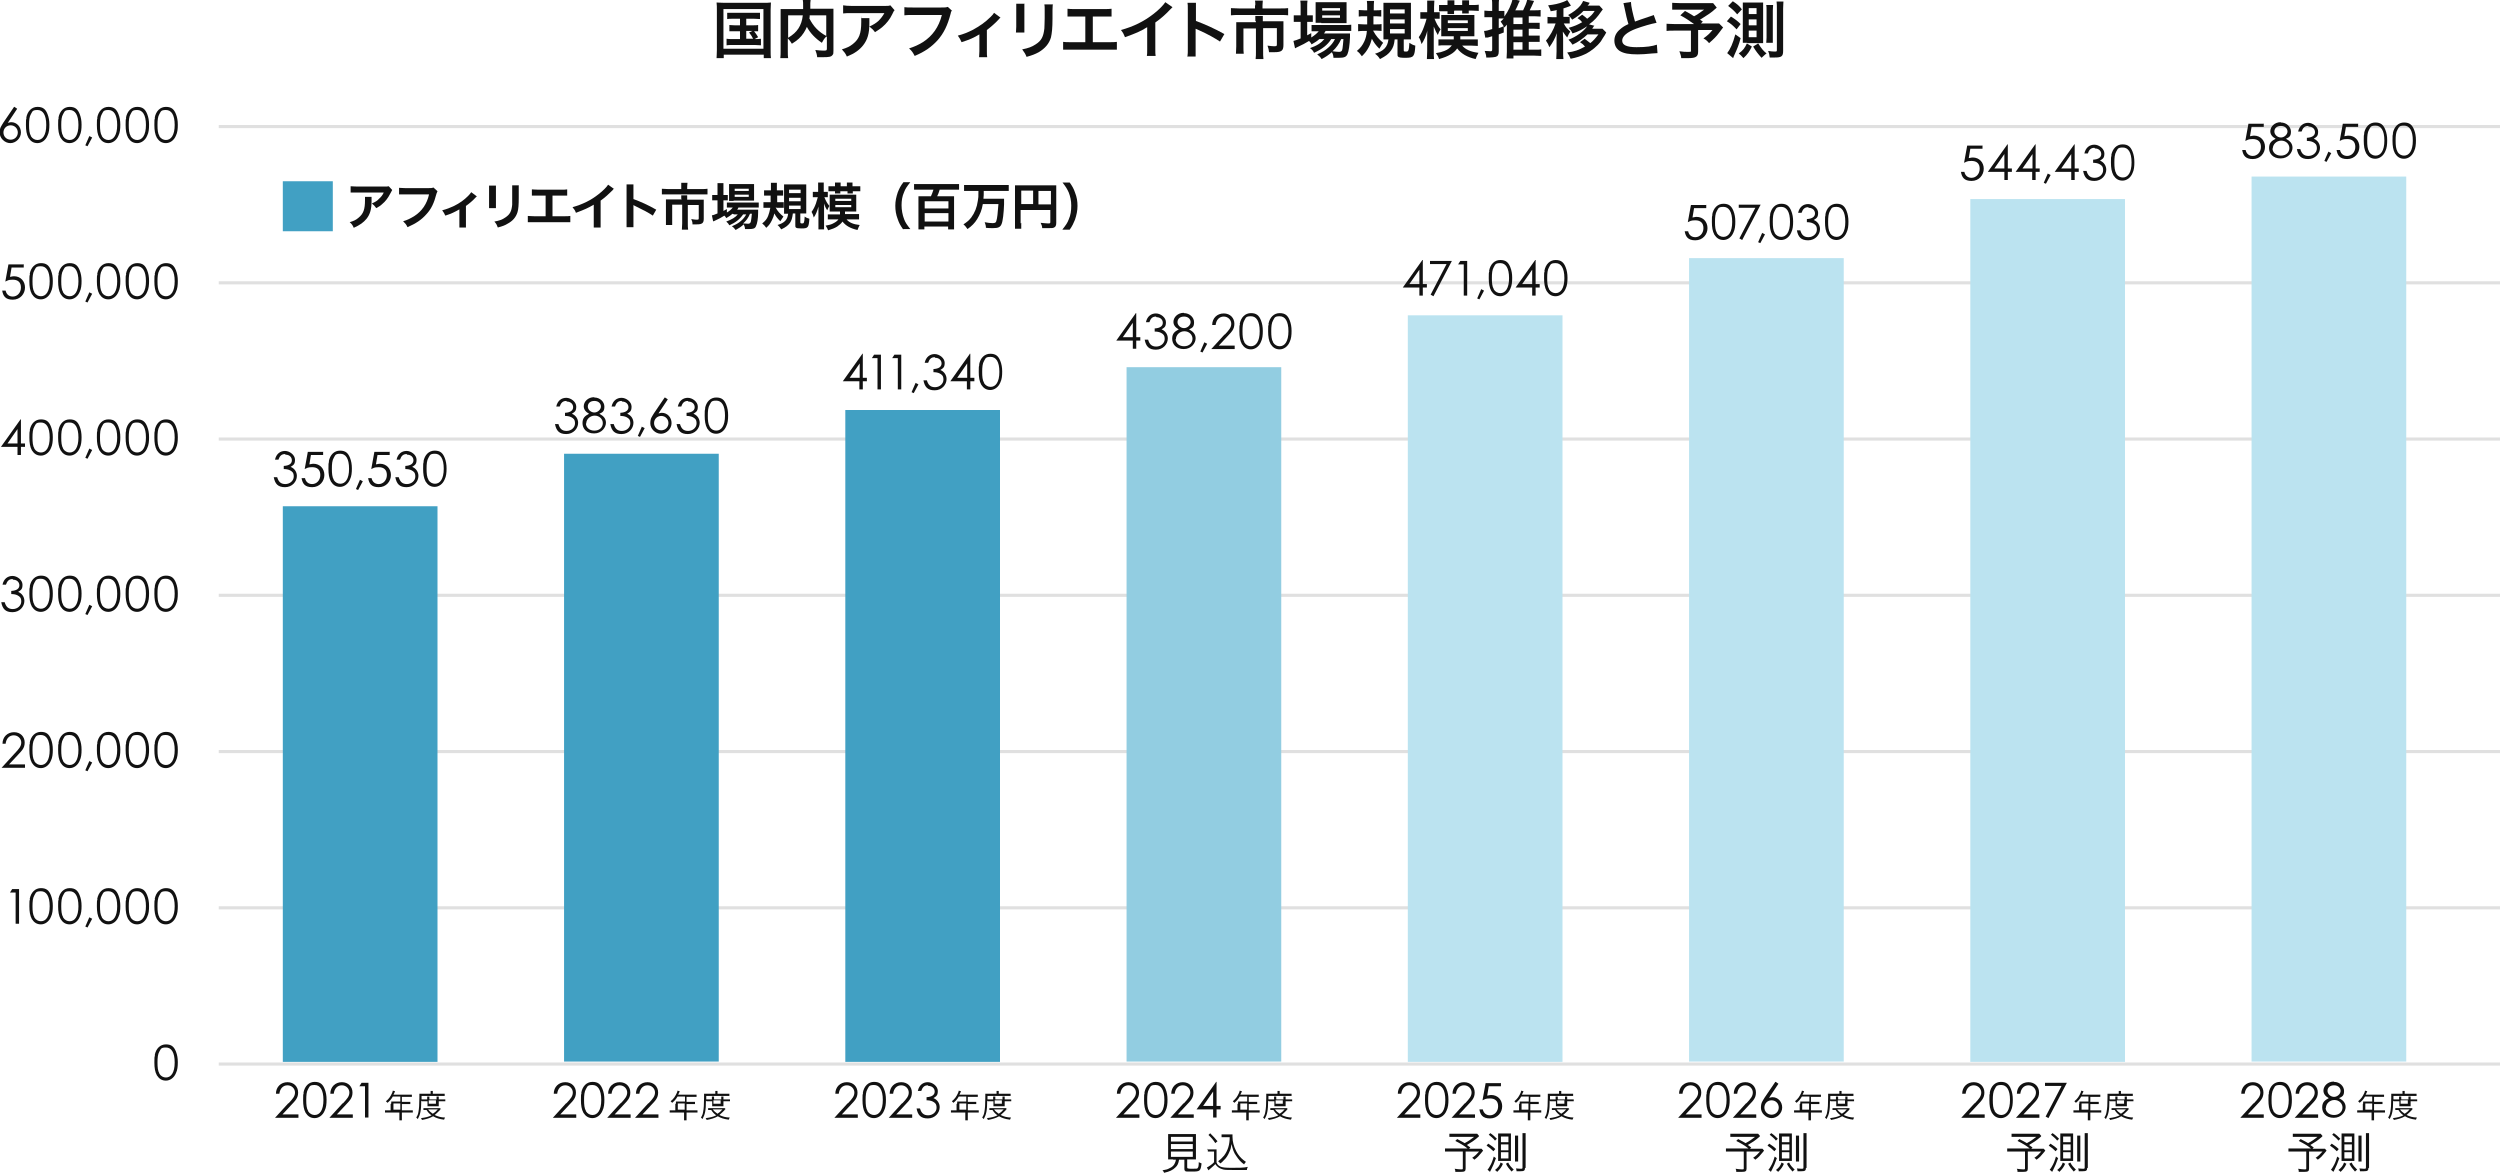 <?xml version="1.0" encoding="UTF-8"?>
<svg id="_レイヤー_1" data-name="レイヤー_1" xmlns="http://www.w3.org/2000/svg" version="1.1" viewBox="0 0 800 376">
  <!-- Generator: Adobe Illustrator 29.8.1, SVG Export Plug-In . SVG Version: 2.1.1 Build 2)  -->
  <defs>
    <style>
      .st0 {
        fill: #e0e0e0;
      }

      .st1 {
        fill: #111;
      }

      .st2 {
        fill: #bbe3f0;
      }

      .st3 {
        fill: #92cde1;
      }

      .st4 {
        fill: #41a0c3;
      }
    </style>
  </defs>
  <g>
    <rect class="st0" x="70" y="40" width="730" height="1"/>
    <rect class="st0" x="70" y="90" width="730" height="1"/>
    <rect class="st0" x="70" y="140" width="730" height="1"/>
    <rect class="st0" x="70" y="190" width="730" height="1"/>
    <rect class="st0" x="70" y="240" width="730" height="1"/>
    <rect class="st0" x="70" y="290" width="730" height="1"/>
    <rect class="st0" x="70" y="340" width="730" height="1"/>
  </g>
  <g>
    <path class="st1" d="M4.6,34.2l.9.6-3,4.5c.3,0,.6-.2,1.1-.2,1.8,0,3.1,1.5,3.1,3.3s-1.6,3.4-3.4,3.4-3.4-1.6-3.4-3.3.5-2.1,1.2-3.3l3.4-5ZM1.1,42.4c0,1.3,1,2.3,2.3,2.3s2.3-1,2.3-2.3-1-2.3-2.3-2.3-2.3,1-2.3,2.3Z"/>
    <path class="st1" d="M8.4,37.7c.4-2.2,1.8-3.5,3.6-3.5s2.6.8,3.2,2.3c.4,1,.6,2.1.6,3.4s-.1,2.5-.6,3.5c-.6,1.5-1.9,2.4-3.2,2.4s-2.2-.6-2.9-1.7c-.6-1.1-.8-2.4-.8-4.1s0-1.6.2-2.3ZM9.9,43.6c.5.8,1.3,1.2,2.1,1.2,1.6,0,2.8-1.5,2.8-4.8s-1.1-4.8-2.8-4.8-1.6.5-2.1,1.3c-.5.8-.6,2-.6,3.5s.1,2.7.6,3.5Z"/>
    <path class="st1" d="M18.7,37.7c.4-2.2,1.8-3.5,3.6-3.5s2.6.8,3.2,2.3c.4,1,.6,2.1.6,3.4s-.1,2.5-.6,3.5c-.6,1.5-1.9,2.4-3.2,2.4s-2.2-.6-2.9-1.7c-.6-1.1-.8-2.4-.8-4.1s0-1.6.2-2.3ZM20.2,43.6c.5.8,1.3,1.2,2.1,1.2,1.6,0,2.8-1.5,2.8-4.8s-1.1-4.8-2.8-4.8-1.6.5-2.1,1.3c-.5.8-.6,2-.6,3.5s.1,2.7.6,3.5Z"/>
    <path class="st1" d="M28.5,43.5l1,.5-1.5,2.8-.7-.3,1.3-3Z"/>
    <path class="st1" d="M31.1,37.7c.4-2.2,1.8-3.5,3.6-3.5s2.6.8,3.2,2.3c.4,1,.6,2.1.6,3.4s-.1,2.5-.6,3.5c-.6,1.5-1.9,2.4-3.2,2.4s-2.2-.6-2.9-1.7c-.6-1.1-.8-2.4-.8-4.1s0-1.6.2-2.3ZM32.6,43.6c.5.8,1.3,1.2,2.1,1.2,1.6,0,2.8-1.5,2.8-4.8s-1.1-4.8-2.8-4.8-1.6.5-2.1,1.3c-.5.8-.6,2-.6,3.5s.1,2.7.6,3.5Z"/>
    <path class="st1" d="M40.3,37.7c.4-2.2,1.8-3.5,3.6-3.5s2.6.8,3.2,2.3c.4,1,.6,2.1.6,3.4s-.1,2.5-.6,3.5c-.6,1.5-1.9,2.4-3.2,2.4s-2.2-.6-2.9-1.7c-.6-1.1-.8-2.4-.8-4.1s0-1.6.2-2.3ZM41.8,43.6c.5.8,1.3,1.2,2.1,1.2,1.6,0,2.8-1.5,2.8-4.8s-1.1-4.8-2.8-4.8-1.6.5-2.1,1.3c-.5.8-.6,2-.6,3.5s.1,2.7.6,3.5Z"/>
    <path class="st1" d="M49.5,37.7c.4-2.2,1.8-3.5,3.6-3.5s2.6.8,3.2,2.3c.4,1,.6,2.1.6,3.4s-.1,2.5-.6,3.5c-.6,1.5-1.9,2.4-3.2,2.4s-2.2-.6-2.9-1.7c-.6-1.1-.8-2.4-.8-4.1s0-1.6.2-2.3ZM51,43.6c.5.8,1.3,1.2,2.1,1.2,1.6,0,2.8-1.5,2.8-4.8s-1.1-4.8-2.8-4.8-1.6.5-2.1,1.3c-.5.8-.6,2-.6,3.5s.1,2.7.6,3.5Z"/>
    <path class="st1" d="M7.6,84.5v1.1h-3.9l-.5,3c.3,0,.7-.2,1.3-.2,2.1,0,3.5,1.6,3.5,3.6s-1.5,3.9-3.9,3.9-3.1-1.2-3.4-2.9h1.1c.3,1.4,1.3,1.9,2.3,1.9,1.4,0,2.6-1.2,2.6-2.9s-1-2.5-2.6-2.5-1.6.3-2.4.6l1-5.5h4.8Z"/>
    <path class="st1" d="M9.5,87.7c.4-2.2,1.8-3.5,3.6-3.5s2.6.8,3.2,2.3c.4,1,.6,2.1.6,3.4s-.1,2.5-.6,3.5c-.6,1.5-1.9,2.4-3.2,2.4s-2.2-.6-2.9-1.7c-.6-1.1-.8-2.4-.8-4.1s0-1.6.2-2.3ZM11,93.6c.5.8,1.3,1.2,2.1,1.2,1.6,0,2.8-1.5,2.8-4.8s-1.1-4.8-2.8-4.8-1.6.5-2.1,1.3c-.5.8-.6,2-.6,3.5s.1,2.7.6,3.5Z"/>
    <path class="st1" d="M18.7,87.7c.4-2.2,1.8-3.5,3.6-3.5s2.6.8,3.2,2.3c.4,1,.6,2.1.6,3.4s-.1,2.5-.6,3.5c-.6,1.5-1.9,2.4-3.2,2.4s-2.2-.6-2.9-1.7c-.6-1.1-.8-2.4-.8-4.1s0-1.6.2-2.3ZM20.2,93.6c.5.8,1.3,1.2,2.1,1.2,1.6,0,2.8-1.5,2.8-4.8s-1.1-4.8-2.8-4.8-1.6.5-2.1,1.3c-.5.8-.6,2-.6,3.5s.1,2.7.6,3.5Z"/>
    <path class="st1" d="M28.5,93.5l1,.5-1.5,2.8-.7-.3,1.3-3Z"/>
    <path class="st1" d="M31.1,87.7c.4-2.2,1.8-3.5,3.6-3.5s2.6.8,3.2,2.3c.4,1,.6,2.1.6,3.4s-.1,2.5-.6,3.5c-.6,1.5-1.9,2.4-3.2,2.4s-2.2-.6-2.9-1.7c-.6-1.1-.8-2.4-.8-4.1s0-1.6.2-2.3ZM32.6,93.6c.5.8,1.3,1.2,2.1,1.2,1.6,0,2.8-1.5,2.8-4.8s-1.1-4.8-2.8-4.8-1.6.5-2.1,1.3c-.5.8-.6,2-.6,3.5s.1,2.7.6,3.5Z"/>
    <path class="st1" d="M40.3,87.7c.4-2.2,1.8-3.5,3.6-3.5s2.6.8,3.2,2.3c.4,1,.6,2.1.6,3.4s-.1,2.5-.6,3.5c-.6,1.5-1.9,2.4-3.2,2.4s-2.2-.6-2.9-1.7c-.6-1.1-.8-2.4-.8-4.1s0-1.6.2-2.3ZM41.8,93.6c.5.8,1.3,1.2,2.1,1.2,1.6,0,2.8-1.5,2.8-4.8s-1.1-4.8-2.8-4.8-1.6.5-2.1,1.3c-.5.8-.6,2-.6,3.5s.1,2.7.6,3.5Z"/>
    <path class="st1" d="M49.5,87.7c.4-2.2,1.8-3.5,3.6-3.5s2.6.8,3.2,2.3c.4,1,.6,2.1.6,3.4s-.1,2.5-.6,3.5c-.6,1.5-1.9,2.4-3.2,2.4s-2.2-.6-2.9-1.7c-.6-1.1-.8-2.4-.8-4.1s0-1.6.2-2.3ZM51,93.6c.5.8,1.3,1.2,2.1,1.2,1.6,0,2.8-1.5,2.8-4.8s-1.1-4.8-2.8-4.8-1.6.5-2.1,1.3c-.5.8-.6,2-.6,3.5s.1,2.7.6,3.5Z"/>
    <path class="st1" d="M6.5,134.2h.2v7.7h1.3v1.1h-1.3v2.6h-1.1v-2.6H.3l6.2-8.7ZM5.6,141.9v-4.6l-3.2,4.6h3.2Z"/>
    <path class="st1" d="M9.5,137.7c.4-2.2,1.8-3.5,3.6-3.5s2.6.8,3.2,2.3c.4,1,.6,2.1.6,3.4s-.1,2.5-.6,3.5c-.6,1.5-1.9,2.4-3.2,2.4s-2.2-.6-2.9-1.7c-.6-1.1-.8-2.4-.8-4.1s0-1.6.2-2.3ZM11,143.6c.5.8,1.3,1.2,2.1,1.2,1.6,0,2.8-1.5,2.8-4.8s-1.1-4.8-2.8-4.8-1.6.5-2.1,1.3c-.5.8-.6,2-.6,3.5s.1,2.7.6,3.5Z"/>
    <path class="st1" d="M18.7,137.7c.4-2.2,1.8-3.5,3.6-3.5s2.6.8,3.2,2.3c.4,1,.6,2.1.6,3.4s-.1,2.5-.6,3.5c-.6,1.5-1.9,2.4-3.2,2.4s-2.2-.6-2.9-1.7c-.6-1.1-.8-2.4-.8-4.1s0-1.6.2-2.3ZM20.2,143.6c.5.8,1.3,1.2,2.1,1.2,1.6,0,2.8-1.5,2.8-4.8s-1.1-4.8-2.8-4.8-1.6.5-2.1,1.3c-.5.8-.6,2-.6,3.5s.1,2.7.6,3.5Z"/>
    <path class="st1" d="M28.5,143.5l1,.5-1.5,2.8-.7-.3,1.3-3Z"/>
    <path class="st1" d="M31.1,137.7c.4-2.2,1.8-3.5,3.6-3.5s2.6.8,3.2,2.3c.4,1,.6,2.1.6,3.4s-.1,2.5-.6,3.5c-.6,1.5-1.9,2.4-3.2,2.4s-2.2-.6-2.9-1.7c-.6-1.1-.8-2.4-.8-4.1s0-1.6.2-2.3ZM32.6,143.6c.5.8,1.3,1.2,2.1,1.2,1.6,0,2.8-1.5,2.8-4.8s-1.1-4.8-2.8-4.8-1.6.5-2.1,1.3c-.5.8-.6,2-.6,3.5s.1,2.7.6,3.5Z"/>
    <path class="st1" d="M40.3,137.7c.4-2.2,1.8-3.5,3.6-3.5s2.6.8,3.2,2.3c.4,1,.6,2.1.6,3.4s-.1,2.5-.6,3.5c-.6,1.5-1.9,2.4-3.2,2.4s-2.2-.6-2.9-1.7c-.6-1.1-.8-2.4-.8-4.1s0-1.6.2-2.3ZM41.8,143.6c.5.8,1.3,1.2,2.1,1.2,1.6,0,2.8-1.5,2.8-4.8s-1.1-4.8-2.8-4.8-1.6.5-2.1,1.3c-.5.8-.6,2-.6,3.5s.1,2.7.6,3.5Z"/>
    <path class="st1" d="M49.5,137.7c.4-2.2,1.8-3.5,3.6-3.5s2.6.8,3.2,2.3c.4,1,.6,2.1.6,3.4s-.1,2.5-.6,3.5c-.6,1.5-1.9,2.4-3.2,2.4s-2.2-.6-2.9-1.7c-.6-1.1-.8-2.4-.8-4.1s0-1.6.2-2.3ZM51,143.6c.5.8,1.3,1.2,2.1,1.2,1.6,0,2.8-1.5,2.8-4.8s-1.1-4.8-2.8-4.8-1.6.5-2.1,1.3c-.5.8-.6,2-.6,3.5s.1,2.7.6,3.5Z"/>
    <path class="st1" d="M4,185.3c-1.1,0-1.7.6-2.1,1.8H.8c.4-1.9,1.7-2.8,3.2-2.8s3.2,1.3,3.2,2.8-.5,1.7-1.4,2.3c1.3.5,2,1.7,2,2.9,0,1.8-1.5,3.6-3.8,3.6s-3.2-1.1-3.6-3.2h1.1c.4,1.4,1.1,2.2,2.6,2.2s2.7-1.1,2.7-2.4-.5-1.6-1.2-2c-.6-.3-1.3-.4-2-.4v-1c1.8-.1,2.6-.8,2.6-1.8s-.8-1.8-2-1.8Z"/>
    <path class="st1" d="M9.5,187.7c.4-2.2,1.8-3.5,3.6-3.5s2.6.8,3.2,2.3c.4,1,.6,2.1.6,3.4s-.1,2.5-.6,3.5c-.6,1.5-1.9,2.4-3.2,2.4s-2.2-.6-2.9-1.7c-.6-1.1-.8-2.4-.8-4.1s0-1.6.2-2.3ZM11,193.6c.5.8,1.3,1.2,2.1,1.2,1.6,0,2.8-1.5,2.8-4.8s-1.1-4.8-2.8-4.8-1.6.5-2.1,1.3c-.5.8-.6,2-.6,3.5s.1,2.7.6,3.5Z"/>
    <path class="st1" d="M18.7,187.7c.4-2.2,1.8-3.5,3.6-3.5s2.6.8,3.2,2.3c.4,1,.6,2.1.6,3.4s-.1,2.5-.6,3.5c-.6,1.5-1.9,2.4-3.2,2.4s-2.2-.6-2.9-1.7c-.6-1.1-.8-2.4-.8-4.1s0-1.6.2-2.3ZM20.2,193.6c.5.8,1.3,1.2,2.1,1.2,1.6,0,2.8-1.5,2.8-4.8s-1.1-4.8-2.8-4.8-1.6.5-2.1,1.3c-.5.8-.6,2-.6,3.5s.1,2.7.6,3.5Z"/>
    <path class="st1" d="M28.5,193.5l1,.5-1.5,2.8-.7-.3,1.3-3Z"/>
    <path class="st1" d="M31.1,187.7c.4-2.2,1.8-3.5,3.6-3.5s2.6.8,3.2,2.3c.4,1,.6,2.1.6,3.4s-.1,2.5-.6,3.5c-.6,1.5-1.9,2.4-3.2,2.4s-2.2-.6-2.9-1.7c-.6-1.1-.8-2.4-.8-4.1s0-1.6.2-2.3ZM32.6,193.6c.5.8,1.3,1.2,2.1,1.2,1.6,0,2.8-1.5,2.8-4.8s-1.1-4.8-2.8-4.8-1.6.5-2.1,1.3c-.5.8-.6,2-.6,3.5s.1,2.7.6,3.5Z"/>
    <path class="st1" d="M40.3,187.7c.4-2.2,1.8-3.5,3.6-3.5s2.6.8,3.2,2.3c.4,1,.6,2.1.6,3.4s-.1,2.5-.6,3.5c-.6,1.5-1.9,2.4-3.2,2.4s-2.2-.6-2.9-1.7c-.6-1.1-.8-2.4-.8-4.1s0-1.6.2-2.3ZM41.8,193.6c.5.8,1.3,1.2,2.1,1.2,1.6,0,2.8-1.5,2.8-4.8s-1.1-4.8-2.8-4.8-1.6.5-2.1,1.3c-.5.8-.6,2-.6,3.5s.1,2.7.6,3.5Z"/>
    <path class="st1" d="M49.5,187.7c.4-2.2,1.8-3.5,3.6-3.5s2.6.8,3.2,2.3c.4,1,.6,2.1.6,3.4s-.1,2.5-.6,3.5c-.6,1.5-1.9,2.4-3.2,2.4s-2.2-.6-2.9-1.7c-.6-1.1-.8-2.4-.8-4.1s0-1.6.2-2.3ZM51,193.6c.5.8,1.3,1.2,2.1,1.2,1.6,0,2.8-1.5,2.8-4.8s-1.1-4.8-2.8-4.8-1.6.5-2.1,1.3c-.5.8-.6,2-.6,3.5s.1,2.7.6,3.5Z"/>
    <path class="st1" d="M4.8,241c1.3-1.4,2-2.2,2-3.4s-1-2.3-2.4-2.3-2.4,1-2.6,2.7H.8c0-2.2,1.6-3.7,3.7-3.7s3.4,1.5,3.4,3.3-.9,2.6-2.2,4l-2.8,3h5.1v1.1H.5l4.2-4.6Z"/>
    <path class="st1" d="M9.5,237.7c.4-2.2,1.8-3.5,3.6-3.5s2.6.8,3.2,2.3c.4,1,.6,2.1.6,3.4s-.1,2.5-.6,3.5c-.6,1.5-1.9,2.4-3.2,2.4s-2.2-.6-2.9-1.7c-.6-1.1-.8-2.4-.8-4.1s0-1.6.2-2.3ZM11,243.6c.5.8,1.3,1.2,2.1,1.2,1.6,0,2.8-1.5,2.8-4.8s-1.1-4.8-2.8-4.8-1.6.5-2.1,1.3c-.5.8-.6,2-.6,3.5s.1,2.7.6,3.5Z"/>
    <path class="st1" d="M18.7,237.7c.4-2.2,1.8-3.5,3.6-3.5s2.6.8,3.2,2.3c.4,1,.6,2.1.6,3.4s-.1,2.5-.6,3.5c-.6,1.5-1.9,2.4-3.2,2.4s-2.2-.6-2.9-1.7c-.6-1.1-.8-2.4-.8-4.1s0-1.6.2-2.3ZM20.2,243.6c.5.8,1.3,1.2,2.1,1.2,1.6,0,2.8-1.5,2.8-4.8s-1.1-4.8-2.8-4.8-1.6.5-2.1,1.3c-.5.8-.6,2-.6,3.5s.1,2.7.6,3.5Z"/>
    <path class="st1" d="M28.5,243.5l1,.5-1.5,2.8-.7-.3,1.3-3Z"/>
    <path class="st1" d="M31.1,237.7c.4-2.2,1.8-3.5,3.6-3.5s2.6.8,3.2,2.3c.4,1,.6,2.1.6,3.4s-.1,2.5-.6,3.5c-.6,1.5-1.9,2.4-3.2,2.4s-2.2-.6-2.9-1.7c-.6-1.1-.8-2.4-.8-4.1s0-1.6.2-2.3ZM32.6,243.6c.5.8,1.3,1.2,2.1,1.2,1.6,0,2.8-1.5,2.8-4.8s-1.1-4.8-2.8-4.8-1.6.5-2.1,1.3c-.5.8-.6,2-.6,3.5s.1,2.7.6,3.5Z"/>
    <path class="st1" d="M40.3,237.7c.4-2.2,1.8-3.5,3.6-3.5s2.6.8,3.2,2.3c.4,1,.6,2.1.6,3.4s-.1,2.5-.6,3.5c-.6,1.5-1.9,2.4-3.2,2.4s-2.2-.6-2.9-1.7c-.6-1.1-.8-2.4-.8-4.1s0-1.6.2-2.3ZM41.8,243.6c.5.8,1.3,1.2,2.1,1.2,1.6,0,2.8-1.5,2.8-4.8s-1.1-4.8-2.8-4.8-1.6.5-2.1,1.3c-.5.8-.6,2-.6,3.5s.1,2.7.6,3.5Z"/>
    <path class="st1" d="M49.5,237.7c.4-2.2,1.8-3.5,3.6-3.5s2.6.8,3.2,2.3c.4,1,.6,2.1.6,3.4s-.1,2.5-.6,3.5c-.6,1.5-1.9,2.4-3.2,2.4s-2.2-.6-2.9-1.7c-.6-1.1-.8-2.4-.8-4.1s0-1.6.2-2.3ZM51,243.6c.5.8,1.3,1.2,2.1,1.2,1.6,0,2.8-1.5,2.8-4.8s-1.1-4.8-2.8-4.8-1.6.5-2.1,1.3c-.5.8-.6,2-.6,3.5s.1,2.7.6,3.5Z"/>
    <path class="st1" d="M3.2,285.6l.7-1.1h2.2v11.1h-1.1v-10h-1.7Z"/>
    <path class="st1" d="M9.5,287.7c.4-2.2,1.8-3.5,3.6-3.5s2.6.8,3.2,2.3c.4,1,.6,2.1.6,3.4s-.1,2.5-.6,3.5c-.6,1.5-1.9,2.4-3.2,2.4s-2.2-.6-2.9-1.7c-.6-1.1-.8-2.4-.8-4.1s0-1.6.2-2.3ZM11,293.6c.5.8,1.3,1.2,2.1,1.2,1.6,0,2.8-1.5,2.8-4.8s-1.1-4.8-2.8-4.8-1.6.5-2.1,1.3c-.5.8-.6,2-.6,3.5s.1,2.7.6,3.5Z"/>
    <path class="st1" d="M18.7,287.7c.4-2.2,1.8-3.5,3.6-3.5s2.6.8,3.2,2.3c.4,1,.6,2.1.6,3.4s-.1,2.5-.6,3.5c-.6,1.5-1.9,2.4-3.2,2.4s-2.2-.6-2.9-1.7c-.6-1.1-.8-2.4-.8-4.1s0-1.6.2-2.3ZM20.2,293.6c.5.8,1.3,1.2,2.1,1.2,1.6,0,2.8-1.5,2.8-4.8s-1.1-4.8-2.8-4.8-1.6.5-2.1,1.3c-.5.8-.6,2-.6,3.5s.1,2.7.6,3.5Z"/>
    <path class="st1" d="M28.5,293.5l1,.5-1.5,2.8-.7-.3,1.3-3Z"/>
    <path class="st1" d="M31.1,287.7c.4-2.2,1.8-3.5,3.6-3.5s2.6.8,3.2,2.3c.4,1,.6,2.1.6,3.4s-.1,2.5-.6,3.5c-.6,1.5-1.9,2.4-3.2,2.4s-2.2-.6-2.9-1.7c-.6-1.1-.8-2.4-.8-4.1s0-1.6.2-2.3ZM32.6,293.6c.5.8,1.3,1.2,2.1,1.2,1.6,0,2.8-1.5,2.8-4.8s-1.1-4.8-2.8-4.8-1.6.5-2.1,1.3c-.5.8-.6,2-.6,3.5s.1,2.7.6,3.5Z"/>
    <path class="st1" d="M40.3,287.7c.4-2.2,1.8-3.5,3.6-3.5s2.6.8,3.2,2.3c.4,1,.6,2.1.6,3.4s-.1,2.5-.6,3.5c-.6,1.5-1.9,2.4-3.2,2.4s-2.2-.6-2.9-1.7c-.6-1.1-.8-2.4-.8-4.1s0-1.6.2-2.3ZM41.8,293.6c.5.8,1.3,1.2,2.1,1.2,1.6,0,2.8-1.5,2.8-4.8s-1.1-4.8-2.8-4.8-1.6.5-2.1,1.3c-.5.8-.6,2-.6,3.5s.1,2.7.6,3.5Z"/>
    <path class="st1" d="M49.5,287.7c.4-2.2,1.8-3.5,3.6-3.5s2.6.8,3.2,2.3c.4,1,.6,2.1.6,3.4s-.1,2.5-.6,3.5c-.6,1.5-1.9,2.4-3.2,2.4s-2.2-.6-2.9-1.7c-.6-1.1-.8-2.4-.8-4.1s0-1.6.2-2.3ZM51,293.6c.5.8,1.3,1.2,2.1,1.2,1.6,0,2.8-1.5,2.8-4.8s-1.1-4.8-2.8-4.8-1.6.5-2.1,1.3c-.5.8-.6,2-.6,3.5s.1,2.7.6,3.5Z"/>
    <path class="st1" d="M49.5,337.7c.4-2.2,1.8-3.5,3.6-3.5s2.6.8,3.2,2.3c.4,1,.6,2.1.6,3.4s-.1,2.5-.6,3.5c-.6,1.5-1.9,2.4-3.2,2.4s-2.2-.6-2.9-1.7c-.6-1.1-.8-2.4-.8-4.1s0-1.6.2-2.3ZM51,343.6c.5.8,1.3,1.2,2.1,1.2,1.6,0,2.8-1.5,2.8-4.8s-1.1-4.8-2.8-4.8-1.6.5-2.1,1.3c-.5.8-.6,2-.6,3.5s.1,2.7.6,3.5Z"/>
  </g>
  <g>
    <path class="st1" d="M91.2,145.3c-1.1,0-1.7.6-2.1,1.8h-1.1c.4-1.9,1.7-2.8,3.2-2.8s3.2,1.3,3.2,2.8-.5,1.7-1.4,2.3c1.3.5,2,1.7,2,2.9,0,1.8-1.5,3.6-3.8,3.6s-3.2-1.1-3.6-3.2h1.1c.4,1.4,1.1,2.2,2.6,2.2s2.7-1.1,2.7-2.4-.5-1.6-1.2-2c-.6-.3-1.3-.4-2-.4v-1c1.8-.1,2.6-.8,2.6-1.8s-.8-1.8-2-1.8Z"/>
    <path class="st1" d="M103.4,144.5v1.1h-3.9l-.5,3c.3,0,.7-.2,1.3-.2,2.1,0,3.5,1.6,3.5,3.6s-1.5,3.9-3.9,3.9-3.1-1.2-3.4-2.9h1.1c.3,1.4,1.3,1.9,2.3,1.9,1.4,0,2.6-1.2,2.6-2.9s-1-2.5-2.6-2.5-1.6.3-2.4.6l1-5.5h4.8Z"/>
    <path class="st1" d="M105.2,147.7c.4-2.2,1.8-3.5,3.6-3.5s2.6.8,3.2,2.3c.4,1,.6,2.1.6,3.4s-.1,2.5-.6,3.5c-.6,1.5-1.9,2.4-3.2,2.4s-2.2-.6-2.9-1.7c-.6-1.1-.8-2.4-.8-4.1s0-1.6.2-2.3ZM106.8,153.6c.5.8,1.3,1.2,2.1,1.2,1.6,0,2.8-1.5,2.8-4.8s-1.1-4.8-2.8-4.8-1.6.5-2.1,1.3c-.5.8-.6,2-.6,3.5s.1,2.7.6,3.5Z"/>
    <path class="st1" d="M115.1,153.5l1,.5-1.5,2.8-.7-.3,1.3-3Z"/>
    <path class="st1" d="M124.7,144.5v1.1h-3.9l-.5,3c.3,0,.7-.2,1.3-.2,2.1,0,3.5,1.6,3.5,3.6s-1.5,3.9-3.9,3.9-3.1-1.2-3.4-2.9h1.1c.3,1.4,1.3,1.9,2.3,1.9,1.4,0,2.6-1.2,2.6-2.9s-1-2.5-2.6-2.5-1.6.3-2.4.6l1-5.5h4.8Z"/>
    <path class="st1" d="M130.1,145.3c-1.1,0-1.7.6-2.1,1.8h-1.1c.4-1.9,1.7-2.8,3.2-2.8s3.2,1.3,3.2,2.8-.5,1.7-1.4,2.3c1.3.5,2,1.7,2,2.9,0,1.8-1.5,3.6-3.8,3.6s-3.2-1.1-3.6-3.2h1.1c.4,1.4,1.1,2.2,2.6,2.2s2.7-1.1,2.7-2.4-.5-1.6-1.2-2c-.6-.3-1.3-.4-2-.4v-1c1.8-.1,2.6-.8,2.6-1.8s-.8-1.8-2-1.8Z"/>
    <path class="st1" d="M135.5,147.7c.4-2.2,1.8-3.5,3.6-3.5s2.6.8,3.2,2.3c.4,1,.6,2.1.6,3.4s-.1,2.5-.6,3.5c-.6,1.5-1.9,2.4-3.2,2.4s-2.2-.6-2.9-1.7c-.6-1.1-.8-2.4-.8-4.1s0-1.6.2-2.3ZM137.1,153.6c.5.8,1.3,1.2,2.1,1.2,1.6,0,2.8-1.5,2.8-4.8s-1.1-4.8-2.8-4.8-1.6.5-2.1,1.3c-.5.8-.6,2-.6,3.5s.1,2.7.6,3.5Z"/>
  </g>
  <g>
    <path class="st1" d="M92.4,353c1.3-1.4,2-2.2,2-3.4s-1-2.3-2.4-2.3-2.4,1-2.6,2.7h-1.1c0-2.2,1.6-3.7,3.7-3.7s3.4,1.5,3.4,3.3-.9,2.6-2.2,4l-2.8,3h5.1v1.1h-7.5l4.2-4.6Z"/>
    <path class="st1" d="M97.1,349.7c.4-2.2,1.8-3.5,3.6-3.5s2.6.8,3.2,2.3c.4,1,.6,2.1.6,3.4s-.1,2.5-.6,3.5c-.6,1.5-1.9,2.4-3.2,2.4s-2.2-.6-2.9-1.7c-.6-1.1-.8-2.4-.8-4.1s0-1.6.2-2.3ZM98.6,355.6c.5.8,1.3,1.2,2.1,1.2,1.6,0,2.8-1.5,2.8-4.8s-1.1-4.8-2.8-4.8-1.6.5-2.1,1.3c-.5.8-.6,2-.6,3.5s.1,2.7.6,3.5Z"/>
    <path class="st1" d="M109.8,353c1.3-1.4,2-2.2,2-3.4s-1-2.3-2.4-2.3-2.4,1-2.6,2.7h-1.1c0-2.2,1.6-3.7,3.7-3.7s3.4,1.5,3.4,3.3-.9,2.6-2.2,4l-2.8,3h5.1v1.1h-7.5l4.2-4.6Z"/>
    <path class="st1" d="M115,347.6l.7-1.1h2.2v11.1h-1.1v-10h-1.7Z"/>
    <path class="st1" d="M125.2,353.1c0-.2,0-.4,0-.6.2,0,.4,0,.7,0h2.2v-1.6h-2.4c-.5.9-1,1.4-1.7,2-.2-.2-.3-.3-.5-.5,1-.8,1.5-1.6,2-2.7.1-.3.2-.5.2-.7l.7.2c0,0,0,.2-.1.3l-.4.8h5c.4,0,.7,0,.9,0v.7c-.2,0-.5,0-.9,0h-2.3v1.6h1.8c.4,0,.6,0,.9,0v.7c-.3,0-.5,0-.9,0h-1.8v2h2.5c.5,0,.7,0,1,0v.7c-.3,0-.6,0-1,0h-2.5v1.6c0,.4,0,.7,0,.9h-.8c0-.2,0-.5,0-.9v-1.6h-3.6c-.4,0-.7,0-1,0v-.7c.3,0,.6,0,1,0h.8v-2ZM128.1,355.1v-2h-2.2v2h2.2Z"/>
    <path class="st1" d="M134.8,352.2c0,3.2-.3,4.4-1.1,5.9-.2-.2-.3-.3-.5-.5.4-.6.6-1.1.7-1.8.2-1,.3-2.4.3-4.6s0-.9,0-1.2c.3,0,.6,0,1,0h2.6v-.3c0-.2,0-.4,0-.6h.7c0,.2,0,.4,0,.6v.3h2.7c.5,0,.8,0,1.1,0v.7c-.3,0-.6,0-1,0h-6.4v1.1s1.8,0,1.8,0v-.2c0-.3,0-.5,0-.7h.7c0,.2,0,.4,0,.7v.2h2.3v-.2c0-.3,0-.5,0-.7h.7c0,.2,0,.4,0,.7v.2h1.2c.5,0,.7,0,.9,0v.6c-.2,0-.5,0-.9,0h-1.2v1c0,.2,0,.4,0,.6-.2,0-.3,0-.7,0h-2.2c-.4,0-.6,0-.7,0,0-.2,0-.4,0-.6v-1h-1.8ZM141,354.9c-.1.1-.2.2-.3.4-.5.5-1,1-1.6,1.5,1,.5,2.1.8,3.3.8-.1.2-.2.4-.3.7-1.5-.2-2.5-.5-3.5-1.1-1,.6-2.1.9-3.6,1.2,0-.2-.1-.4-.3-.6,1.5-.2,2.4-.4,3.4-.9-.7-.5-1.1-.9-1.6-1.7-.5,0-.7,0-1,0v-.6c.2,0,.5,0,1,0h3.6c.3,0,.5,0,.7,0l.4.4ZM137,355c.4.6.8.9,1.5,1.4.6-.4,1-.7,1.6-1.4h-3.1ZM137.2,353.2h2.3v-1.1h-2.3v1.1Z"/>
  </g>
  <g>
    <path class="st1" d="M181.2,128.3c-1.1,0-1.7.6-2.1,1.8h-1.1c.4-1.9,1.7-2.8,3.2-2.8s3.2,1.3,3.2,2.8-.5,1.7-1.4,2.3c1.3.5,2,1.7,2,2.9,0,1.8-1.5,3.6-3.8,3.6s-3.2-1.1-3.6-3.2h1.1c.4,1.4,1.1,2.2,2.6,2.2s2.7-1.1,2.7-2.4-.5-1.6-1.2-2c-.6-.3-1.3-.4-2-.4v-1c1.8-.1,2.6-.8,2.6-1.8s-.8-1.8-2-1.8Z"/>
    <path class="st1" d="M190.2,127.2c1.8,0,3.2,1.4,3.2,2.9s-.5,1.8-1.6,2.3c1.3.7,2.1,1.5,2.1,2.9s-1.3,3.4-3.8,3.4-3.7-1.6-3.7-3.3.8-2.3,2.1-3c-1.1-.6-1.7-1.4-1.7-2.4,0-1.5,1.4-2.9,3.3-2.9ZM187.5,135.5c0,1.2,1,2.3,2.7,2.3s2.7-1.1,2.7-2.4-1.1-2.4-2.6-2.4-2.7,1.2-2.7,2.5ZM188.1,130.1c0,1,1,1.9,2.1,1.9s2.1-1,2.1-1.9-.7-1.8-2.1-1.8-2.1.8-2.1,1.8Z"/>
    <path class="st1" d="M198.9,128.3c-1.1,0-1.7.6-2.1,1.8h-1.1c.4-1.9,1.7-2.8,3.2-2.8s3.2,1.3,3.2,2.8-.5,1.7-1.4,2.3c1.3.5,2,1.7,2,2.9,0,1.8-1.5,3.6-3.8,3.6s-3.2-1.1-3.6-3.2h1.1c.4,1.4,1.1,2.2,2.6,2.2s2.7-1.1,2.7-2.4-.5-1.6-1.2-2c-.6-.3-1.3-.4-2-.4v-1c1.8-.1,2.6-.8,2.6-1.8s-.8-1.8-2-1.8Z"/>
    <path class="st1" d="M205.3,136.5l1,.5-1.5,2.8-.7-.3,1.3-3Z"/>
    <path class="st1" d="M212.8,127.2l.9.6-3,4.5c.3,0,.6-.2,1.1-.2,1.8,0,3.1,1.5,3.1,3.3s-1.6,3.4-3.4,3.4-3.4-1.6-3.4-3.3.5-2.1,1.2-3.3l3.4-5ZM209.3,135.4c0,1.3,1,2.3,2.3,2.3s2.3-1,2.3-2.3-1-2.3-2.3-2.3-2.3,1-2.3,2.3Z"/>
    <path class="st1" d="M220.1,128.3c-1.1,0-1.7.6-2.1,1.8h-1.1c.4-1.9,1.7-2.8,3.2-2.8s3.2,1.3,3.2,2.8-.5,1.7-1.4,2.3c1.3.5,2,1.7,2,2.9,0,1.8-1.5,3.6-3.8,3.6s-3.2-1.1-3.6-3.2h1.1c.4,1.4,1.1,2.2,2.6,2.2s2.7-1.1,2.7-2.4-.5-1.6-1.2-2c-.6-.3-1.3-.4-2-.4v-1c1.8-.1,2.6-.8,2.6-1.8s-.8-1.8-2-1.8Z"/>
    <path class="st1" d="M225.6,130.7c.4-2.2,1.8-3.5,3.6-3.5s2.6.8,3.2,2.3c.4,1,.6,2.1.6,3.4s-.1,2.5-.6,3.5c-.6,1.5-1.9,2.4-3.2,2.4s-2.2-.6-2.9-1.7c-.6-1.1-.8-2.4-.8-4.1s0-1.6.2-2.3ZM227.1,136.6c.5.8,1.3,1.2,2.1,1.2,1.6,0,2.8-1.5,2.8-4.8s-1.1-4.8-2.8-4.8-1.6.5-2.1,1.3c-.5.8-.6,2-.6,3.5s.1,2.7.6,3.5Z"/>
  </g>
  <g>
    <path class="st1" d="M181.3,353c1.3-1.4,2-2.2,2-3.4s-1-2.3-2.4-2.3-2.4,1-2.6,2.7h-1.1c0-2.2,1.6-3.7,3.7-3.7s3.4,1.5,3.4,3.3-.9,2.6-2.2,4l-2.8,3h5.1v1.1h-7.5l4.2-4.6Z"/>
    <path class="st1" d="M186,349.7c.4-2.2,1.8-3.5,3.6-3.5s2.6.8,3.2,2.3c.4,1,.6,2.1.6,3.4s-.1,2.5-.6,3.5c-.6,1.5-1.9,2.4-3.2,2.4s-2.2-.6-2.9-1.7c-.6-1.1-.8-2.4-.8-4.1s0-1.6.2-2.3ZM187.5,355.6c.5.8,1.3,1.2,2.1,1.2,1.6,0,2.8-1.5,2.8-4.8s-1.1-4.8-2.8-4.8-1.6.5-2.1,1.3c-.5.8-.6,2-.6,3.5s.1,2.7.6,3.5Z"/>
    <path class="st1" d="M198.7,353c1.3-1.4,2-2.2,2-3.4s-1-2.3-2.4-2.3-2.4,1-2.6,2.7h-1.1c0-2.2,1.6-3.7,3.7-3.7s3.4,1.5,3.4,3.3-.9,2.6-2.2,4l-2.8,3h5.1v1.1h-7.5l4.2-4.6Z"/>
    <path class="st1" d="M207.6,353c1.3-1.4,2-2.2,2-3.4s-1-2.3-2.4-2.3-2.4,1-2.6,2.7h-1.1c0-2.2,1.6-3.7,3.7-3.7s3.4,1.5,3.4,3.3-.9,2.6-2.2,4l-2.8,3h5.1v1.1h-7.5l4.2-4.6Z"/>
    <path class="st1" d="M216.3,353.1c0-.2,0-.4,0-.6.2,0,.4,0,.7,0h2.2v-1.6h-2.4c-.5.9-1,1.4-1.7,2-.2-.2-.3-.3-.5-.5,1-.8,1.5-1.6,2-2.7.1-.3.2-.5.2-.7l.7.2c0,0,0,.2-.1.3l-.4.8h5c.4,0,.7,0,.9,0v.7c-.2,0-.5,0-.9,0h-2.3v1.6h1.8c.4,0,.6,0,.9,0v.7c-.3,0-.5,0-.9,0h-1.8v2h2.5c.5,0,.7,0,1,0v.7c-.3,0-.6,0-1,0h-2.5v1.6c0,.4,0,.7,0,.9h-.8c0-.2,0-.5,0-.9v-1.6h-3.6c-.4,0-.7,0-1,0v-.7c.3,0,.6,0,1,0h.8v-2ZM219.1,355.1v-2h-2.2v2h2.2Z"/>
    <path class="st1" d="M225.9,352.2c0,3.2-.3,4.4-1.1,5.9-.2-.2-.3-.3-.5-.5.4-.6.6-1.1.7-1.8.2-1,.3-2.4.3-4.6s0-.9,0-1.2c.3,0,.6,0,1,0h2.6v-.3c0-.2,0-.4,0-.6h.7c0,.2,0,.4,0,.6v.3h2.7c.5,0,.8,0,1.1,0v.7c-.3,0-.6,0-1,0h-6.4v1.1s1.8,0,1.8,0v-.2c0-.3,0-.5,0-.7h.7c0,.2,0,.4,0,.7v.2h2.3v-.2c0-.3,0-.5,0-.7h.7c0,.2,0,.4,0,.7v.2h1.2c.5,0,.7,0,.9,0v.6c-.2,0-.5,0-.9,0h-1.2v1c0,.2,0,.4,0,.6-.2,0-.3,0-.7,0h-2.2c-.4,0-.6,0-.7,0,0-.2,0-.4,0-.6v-1h-1.8ZM232.1,354.9c-.1.1-.2.2-.3.4-.5.5-1,1-1.6,1.5,1,.5,2.1.8,3.3.8-.1.2-.2.4-.3.7-1.5-.2-2.5-.5-3.5-1.1-1,.6-2.1.9-3.6,1.2,0-.2-.1-.4-.3-.6,1.5-.2,2.4-.4,3.4-.9-.7-.5-1.1-.9-1.6-1.7-.5,0-.7,0-1,0v-.6c.2,0,.5,0,1,0h3.6c.3,0,.5,0,.7,0l.4.4ZM228.1,355c.4.6.8.9,1.5,1.4.6-.4,1-.7,1.6-1.4h-3.1ZM228.3,353.2h2.3v-1.1h-2.3v1.1Z"/>
  </g>
  <g>
    <path class="st1" d="M275.9,113.2h.2v7.7h1.3v1.1h-1.3v2.6h-1.1v-2.6h-5.3l6.2-8.7ZM275.1,120.9v-4.6l-3.2,4.6h3.2Z"/>
    <path class="st1" d="M279,114.6l.7-1.1h2.2v11.1h-1.1v-10h-1.7Z"/>
    <path class="st1" d="M285.5,114.6l.7-1.1h2.2v11.1h-1.1v-10h-1.7Z"/>
    <path class="st1" d="M292.9,122.5l1,.5-1.5,2.8-.7-.3,1.3-3Z"/>
    <path class="st1" d="M299.1,114.3c-1.1,0-1.7.6-2.1,1.8h-1.1c.4-1.9,1.7-2.8,3.2-2.8s3.2,1.3,3.2,2.8-.5,1.7-1.4,2.3c1.3.5,2,1.7,2,2.9,0,1.8-1.5,3.6-3.8,3.6s-3.2-1.1-3.6-3.2h1.1c.4,1.4,1.1,2.2,2.6,2.2s2.7-1.1,2.7-2.4-.5-1.6-1.2-2c-.6-.3-1.3-.4-2-.4v-1c1.8-.1,2.6-.8,2.6-1.8s-.8-1.8-2-1.8Z"/>
    <path class="st1" d="M310.3,113.2h.2v7.7h1.3v1.1h-1.3v2.6h-1.1v-2.6h-5.3l6.2-8.7ZM309.5,120.9v-4.6l-3.2,4.6h3.2Z"/>
    <path class="st1" d="M313.3,116.7c.4-2.2,1.8-3.5,3.6-3.5s2.6.8,3.2,2.3c.4,1,.6,2.1.6,3.4s-.1,2.5-.6,3.5c-.6,1.5-1.9,2.4-3.2,2.4s-2.2-.6-2.9-1.7c-.6-1.1-.8-2.4-.8-4.1s0-1.6.2-2.3ZM314.9,122.6c.5.8,1.3,1.2,2.1,1.2,1.6,0,2.8-1.5,2.8-4.8s-1.1-4.8-2.8-4.8-1.6.5-2.1,1.3c-.5.8-.6,2-.6,3.5s.1,2.7.6,3.5Z"/>
  </g>
  <g>
    <path class="st1" d="M363.4,100.2h.2v7.7h1.3v1.1h-1.3v2.6h-1.1v-2.6h-5.3l6.2-8.7ZM362.5,107.9v-4.6l-3.2,4.6h3.2Z"/>
    <path class="st1" d="M369.9,101.3c-1.1,0-1.7.6-2.1,1.8h-1.1c.4-1.9,1.7-2.8,3.2-2.8s3.2,1.3,3.2,2.8-.5,1.7-1.4,2.3c1.3.5,2,1.7,2,2.9,0,1.8-1.5,3.6-3.8,3.6s-3.2-1.1-3.6-3.2h1.1c.4,1.4,1.1,2.2,2.6,2.2s2.7-1.1,2.7-2.4-.5-1.6-1.2-2c-.6-.3-1.3-.4-2-.4v-1c1.8-.1,2.6-.8,2.6-1.8s-.8-1.8-2-1.8Z"/>
    <path class="st1" d="M378.9,100.2c1.8,0,3.2,1.4,3.2,2.9s-.5,1.8-1.6,2.3c1.3.7,2.1,1.5,2.1,2.9s-1.3,3.4-3.8,3.4-3.7-1.6-3.7-3.3.8-2.3,2.1-3c-1.1-.6-1.7-1.4-1.7-2.4,0-1.5,1.4-2.9,3.3-2.9ZM376.2,108.5c0,1.2,1,2.3,2.7,2.3s2.7-1.1,2.7-2.4-1.1-2.4-2.6-2.4-2.7,1.2-2.7,2.5ZM376.8,103.1c0,1,1,1.9,2.1,1.9s2.1-1,2.1-1.9-.7-1.8-2.1-1.8-2.1.8-2.1,1.8Z"/>
    <path class="st1" d="M385.3,109.5l1,.5-1.5,2.8-.7-.3,1.3-3Z"/>
    <path class="st1" d="M392,107c1.3-1.4,2-2.2,2-3.4s-1-2.3-2.4-2.3-2.4,1-2.6,2.7h-1.1c0-2.2,1.6-3.7,3.7-3.7s3.4,1.5,3.4,3.3-.9,2.6-2.2,4l-2.8,3h5.1v1.1h-7.5l4.2-4.6Z"/>
    <path class="st1" d="M396.7,103.7c.4-2.2,1.8-3.5,3.6-3.5s2.6.8,3.2,2.3c.4,1,.6,2.1.6,3.4s-.1,2.5-.6,3.5c-.6,1.5-1.9,2.4-3.2,2.4s-2.2-.6-2.9-1.7c-.6-1.1-.8-2.4-.8-4.1s0-1.6.2-2.3ZM398.2,109.6c.5.8,1.3,1.2,2.1,1.2,1.6,0,2.8-1.5,2.8-4.8s-1.1-4.8-2.8-4.8-1.6.5-2.1,1.3c-.5.8-.6,2-.6,3.5s.1,2.7.6,3.5Z"/>
    <path class="st1" d="M405.9,103.7c.4-2.2,1.8-3.5,3.6-3.5s2.6.8,3.2,2.3c.4,1,.6,2.1.6,3.4s-.1,2.5-.6,3.5c-.6,1.5-1.9,2.4-3.2,2.4s-2.2-.6-2.9-1.7c-.6-1.1-.8-2.4-.8-4.1s0-1.6.2-2.3ZM407.4,109.6c.5.8,1.3,1.2,2.1,1.2,1.6,0,2.8-1.5,2.8-4.8s-1.1-4.8-2.8-4.8-1.6.5-2.1,1.3c-.5.8-.6,2-.6,3.5s.1,2.7.6,3.5Z"/>
  </g>
  <g>
    <path class="st1" d="M455.1,83.2h.2v7.7h1.3v1.1h-1.3v2.6h-1.1v-2.6h-5.3l6.2-8.7ZM454.2,90.9v-4.6l-3.2,4.6h3.2Z"/>
    <path class="st1" d="M457.6,83.5h7l-5.9,11.3-.9-.5,5.1-9.8h-5.3v-1.1Z"/>
    <path class="st1" d="M466.6,84.6l.7-1.1h2.2v11.1h-1.1v-10h-1.7Z"/>
    <path class="st1" d="M473.9,92.5l1,.5-1.5,2.8-.7-.3,1.3-3Z"/>
    <path class="st1" d="M476.5,86.7c.4-2.2,1.8-3.5,3.6-3.5s2.6.8,3.2,2.3c.4,1,.6,2.1.6,3.4s-.1,2.5-.6,3.5c-.6,1.5-1.9,2.4-3.2,2.4s-2.2-.6-2.9-1.7c-.6-1.1-.8-2.4-.8-4.1s0-1.6.2-2.3ZM478,92.6c.5.8,1.3,1.2,2.1,1.2,1.6,0,2.8-1.5,2.8-4.8s-1.1-4.8-2.8-4.8-1.6.5-2.1,1.3c-.5.8-.6,2-.6,3.5s.1,2.7.6,3.5Z"/>
    <path class="st1" d="M491.2,83.2h.2v7.7h1.3v1.1h-1.3v2.6h-1.1v-2.6h-5.3l6.2-8.7ZM490.3,90.9v-4.6l-3.2,4.6h3.2Z"/>
    <path class="st1" d="M494.2,86.7c.4-2.2,1.8-3.5,3.6-3.5s2.6.8,3.2,2.3c.4,1,.6,2.1.6,3.4s-.1,2.5-.6,3.5c-.6,1.5-1.9,2.4-3.2,2.4s-2.2-.6-2.9-1.7c-.6-1.1-.8-2.4-.8-4.1s0-1.6.2-2.3ZM495.7,92.6c.5.8,1.3,1.2,2.1,1.2,1.6,0,2.8-1.5,2.8-4.8s-1.1-4.8-2.8-4.8-1.6.5-2.1,1.3c-.5.8-.6,2-.6,3.5s.1,2.7.6,3.5Z"/>
  </g>
  <g>
    <path class="st1" d="M546,65.5v1.1h-3.9l-.5,3c.3,0,.7-.2,1.3-.2,2.1,0,3.5,1.6,3.5,3.6s-1.5,3.9-3.9,3.9-3.1-1.2-3.4-2.9h1.1c.3,1.4,1.3,1.9,2.3,1.9,1.4,0,2.6-1.2,2.6-2.9s-1-2.5-2.6-2.5-1.6.3-2.4.6l1-5.5h4.8Z"/>
    <path class="st1" d="M547.9,68.7c.4-2.2,1.8-3.5,3.6-3.5s2.6.8,3.2,2.3c.4,1,.6,2.1.6,3.4s-.1,2.5-.6,3.5c-.6,1.5-1.9,2.4-3.2,2.4s-2.2-.6-2.9-1.7c-.6-1.1-.8-2.4-.8-4.1s0-1.6.2-2.3ZM549.4,74.6c.5.8,1.3,1.2,2.1,1.2,1.6,0,2.8-1.5,2.8-4.8s-1.1-4.8-2.8-4.8-1.6.5-2.1,1.3c-.5.8-.6,2-.6,3.5s.1,2.7.6,3.5Z"/>
    <path class="st1" d="M556.4,65.5h7l-5.9,11.3-.9-.5,5.1-9.8h-5.3v-1.1Z"/>
    <path class="st1" d="M563.8,74.5l1,.5-1.5,2.8-.7-.3,1.3-3Z"/>
    <path class="st1" d="M566.4,68.7c.4-2.2,1.8-3.5,3.6-3.5s2.6.8,3.2,2.3c.4,1,.6,2.1.6,3.4s-.1,2.5-.6,3.5c-.6,1.5-1.9,2.4-3.2,2.4s-2.2-.6-2.9-1.7c-.6-1.1-.8-2.4-.8-4.1s0-1.6.2-2.3ZM567.9,74.6c.5.8,1.3,1.2,2.1,1.2,1.6,0,2.8-1.5,2.8-4.8s-1.1-4.8-2.8-4.8-1.6.5-2.1,1.3c-.5.8-.6,2-.6,3.5s.1,2.7.6,3.5Z"/>
    <path class="st1" d="M578.6,66.3c-1.1,0-1.7.6-2.1,1.8h-1.1c.4-1.9,1.7-2.8,3.2-2.8s3.2,1.3,3.2,2.8-.5,1.7-1.4,2.3c1.3.5,2,1.7,2,2.9,0,1.8-1.5,3.6-3.8,3.6s-3.2-1.1-3.6-3.2h1.1c.4,1.4,1.1,2.2,2.6,2.2s2.7-1.1,2.7-2.4-.5-1.6-1.2-2c-.6-.3-1.3-.4-2-.4v-1c1.8-.1,2.6-.8,2.6-1.8s-.8-1.8-2-1.8Z"/>
    <path class="st1" d="M584.1,68.7c.4-2.2,1.8-3.5,3.6-3.5s2.6.8,3.2,2.3c.4,1,.6,2.1.6,3.4s-.1,2.5-.6,3.5c-.6,1.5-1.9,2.4-3.2,2.4s-2.2-.6-2.9-1.7c-.6-1.1-.8-2.4-.8-4.1s0-1.6.2-2.3ZM585.6,74.6c.5.8,1.3,1.2,2.1,1.2,1.6,0,2.8-1.5,2.8-4.8s-1.1-4.8-2.8-4.8-1.6.5-2.1,1.3c-.5.8-.6,2-.6,3.5s.1,2.7.6,3.5Z"/>
  </g>
  <g>
    <path class="st1" d="M634.4,46.5v1.1h-3.9l-.5,3c.3,0,.7-.2,1.3-.2,2.1,0,3.5,1.6,3.5,3.6s-1.5,3.9-3.9,3.9-3.1-1.2-3.4-2.9h1.1c.3,1.4,1.3,1.9,2.3,1.9,1.4,0,2.6-1.2,2.6-2.9s-1-2.5-2.6-2.5-1.6.3-2.4.6l1-5.5h4.8Z"/>
    <path class="st1" d="M642.3,46.2h.2v7.7h1.3v1.1h-1.3v2.6h-1.1v-2.6h-5.3l6.2-8.7ZM641.4,53.9v-4.6l-3.2,4.6h3.2Z"/>
    <path class="st1" d="M651.2,46.2h.2v7.7h1.3v1.1h-1.3v2.6h-1.1v-2.6h-5.3l6.2-8.7ZM650.4,53.9v-4.6l-3.2,4.6h3.2Z"/>
    <path class="st1" d="M655.2,55.5l1,.5-1.5,2.8-.7-.3,1.3-3Z"/>
    <path class="st1" d="M663.7,46.2h.2v7.7h1.3v1.1h-1.3v2.6h-1.1v-2.6h-5.3l6.2-8.7ZM662.8,53.9v-4.6l-3.2,4.6h3.2Z"/>
    <path class="st1" d="M670.2,47.3c-1.1,0-1.7.6-2.1,1.8h-1.1c.4-1.9,1.7-2.8,3.2-2.8s3.2,1.3,3.2,2.8-.5,1.7-1.4,2.3c1.3.5,2,1.7,2,2.9,0,1.8-1.5,3.6-3.8,3.6s-3.2-1.1-3.6-3.2h1.1c.4,1.4,1.1,2.2,2.6,2.2s2.7-1.1,2.7-2.4-.5-1.6-1.2-2c-.6-.3-1.3-.4-2-.4v-1c1.8-.1,2.6-.8,2.6-1.8s-.8-1.8-2-1.8Z"/>
    <path class="st1" d="M675.6,49.7c.4-2.2,1.8-3.5,3.6-3.5s2.6.8,3.2,2.3c.4,1,.6,2.1.6,3.4s-.1,2.5-.6,3.5c-.6,1.5-1.9,2.4-3.2,2.4s-2.2-.6-2.9-1.7c-.6-1.1-.8-2.4-.8-4.1s0-1.6.2-2.3ZM677.2,55.6c.5.8,1.3,1.2,2.1,1.2,1.6,0,2.8-1.5,2.8-4.8s-1.1-4.8-2.8-4.8-1.6.5-2.1,1.3c-.5.8-.6,2-.6,3.5s.1,2.7.6,3.5Z"/>
  </g>
  <g>
    <path class="st1" d="M724.4,39.5v1.1h-3.9l-.5,3c.3,0,.7-.2,1.3-.2,2.1,0,3.5,1.6,3.5,3.6s-1.5,3.9-3.9,3.9-3.1-1.2-3.4-2.9h1.1c.3,1.4,1.3,1.9,2.3,1.9,1.4,0,2.6-1.2,2.6-2.9s-1-2.5-2.6-2.5-1.6.3-2.4.6l1-5.5h4.8Z"/>
    <path class="st1" d="M729.9,39.2c1.8,0,3.2,1.4,3.2,2.9s-.5,1.8-1.6,2.3c1.3.7,2.1,1.5,2.1,2.9s-1.3,3.4-3.8,3.4-3.7-1.6-3.7-3.3.8-2.3,2.1-3c-1.1-.6-1.7-1.4-1.7-2.4,0-1.5,1.4-2.9,3.3-2.9ZM727.2,47.5c0,1.2,1,2.3,2.7,2.3s2.7-1.1,2.7-2.4-1.1-2.4-2.6-2.4-2.7,1.2-2.7,2.5ZM727.8,42.1c0,1,1,1.9,2.1,1.9s2.1-1,2.1-1.9-.7-1.8-2.1-1.8-2.1.8-2.1,1.8Z"/>
    <path class="st1" d="M738.6,40.3c-1.1,0-1.7.6-2.1,1.8h-1.1c.4-1.9,1.7-2.8,3.2-2.8s3.2,1.3,3.2,2.8-.5,1.7-1.4,2.3c1.3.5,2,1.7,2,2.9,0,1.8-1.5,3.6-3.8,3.6s-3.2-1.1-3.6-3.2h1.1c.4,1.4,1.1,2.2,2.6,2.2s2.7-1.1,2.7-2.4-.5-1.6-1.2-2c-.6-.3-1.3-.4-2-.4v-1c1.8-.1,2.6-.8,2.6-1.8s-.8-1.8-2-1.8Z"/>
    <path class="st1" d="M745,48.5l1,.5-1.5,2.8-.7-.3,1.3-3Z"/>
    <path class="st1" d="M754.6,39.5v1.1h-3.9l-.5,3c.3,0,.7-.2,1.3-.2,2.1,0,3.5,1.6,3.5,3.6s-1.5,3.9-3.9,3.9-3.1-1.2-3.4-2.9h1.1c.3,1.4,1.3,1.9,2.3,1.9,1.4,0,2.6-1.2,2.6-2.9s-1-2.5-2.6-2.5-1.6.3-2.4.6l1-5.5h4.8Z"/>
    <path class="st1" d="M756.5,42.7c.4-2.2,1.8-3.5,3.6-3.5s2.6.8,3.2,2.3c.4,1,.6,2.1.6,3.4s-.1,2.5-.6,3.5c-.6,1.5-1.9,2.4-3.2,2.4s-2.2-.6-2.9-1.7c-.6-1.1-.8-2.4-.8-4.1s0-1.6.2-2.3ZM758.1,48.6c.5.8,1.3,1.2,2.1,1.2,1.6,0,2.8-1.5,2.8-4.8s-1.1-4.8-2.8-4.8-1.6.5-2.1,1.3c-.5.8-.6,2-.6,3.5s.1,2.7.6,3.5Z"/>
    <path class="st1" d="M765.7,42.7c.4-2.2,1.8-3.5,3.6-3.5s2.6.8,3.2,2.3c.4,1,.6,2.1.6,3.4s-.1,2.5-.6,3.5c-.6,1.5-1.9,2.4-3.2,2.4s-2.2-.6-2.9-1.7c-.6-1.1-.8-2.4-.8-4.1s0-1.6.2-2.3ZM767.2,48.6c.5.8,1.3,1.2,2.1,1.2,1.6,0,2.8-1.5,2.8-4.8s-1.1-4.8-2.8-4.8-1.6.5-2.1,1.3c-.5.8-.6,2-.6,3.5s.1,2.7.6,3.5Z"/>
  </g>
  <g>
    <path class="st1" d="M271.4,353c1.3-1.4,2-2.2,2-3.4s-1-2.3-2.4-2.3-2.4,1-2.6,2.7h-1.1c0-2.2,1.6-3.7,3.7-3.7s3.4,1.5,3.4,3.3-.9,2.6-2.2,4l-2.8,3h5.1v1.1h-7.5l4.2-4.6Z"/>
    <path class="st1" d="M276.1,349.7c.4-2.2,1.8-3.5,3.6-3.5s2.6.8,3.2,2.3c.4,1,.6,2.1.6,3.4s-.1,2.5-.6,3.5c-.6,1.5-1.9,2.4-3.2,2.4s-2.2-.6-2.9-1.7c-.6-1.1-.8-2.4-.8-4.1s0-1.6.2-2.3ZM277.6,355.6c.5.8,1.3,1.2,2.1,1.2,1.6,0,2.8-1.5,2.8-4.8s-1.1-4.8-2.8-4.8-1.6.5-2.1,1.3c-.5.8-.6,2-.6,3.5s.1,2.7.6,3.5Z"/>
    <path class="st1" d="M288.8,353c1.3-1.4,2-2.2,2-3.4s-1-2.3-2.4-2.3-2.4,1-2.6,2.7h-1.1c0-2.2,1.6-3.7,3.7-3.7s3.4,1.5,3.4,3.3-.9,2.6-2.2,4l-2.8,3h5.1v1.1h-7.5l4.2-4.6Z"/>
    <path class="st1" d="M296.9,347.3c-1.1,0-1.7.6-2.1,1.8h-1.1c.4-1.9,1.7-2.8,3.2-2.8s3.2,1.3,3.2,2.8-.5,1.7-1.4,2.3c1.3.5,2,1.7,2,2.9,0,1.8-1.5,3.6-3.8,3.6s-3.2-1.1-3.6-3.2h1.1c.4,1.4,1.1,2.2,2.6,2.2s2.7-1.1,2.7-2.4-.5-1.6-1.2-2c-.6-.3-1.3-.4-2-.4v-1c1.8-.1,2.6-.8,2.6-1.8s-.8-1.8-2-1.8Z"/>
    <path class="st1" d="M306.3,353.1c0-.2,0-.4,0-.6.2,0,.4,0,.7,0h2.2v-1.6h-2.4c-.5.9-1,1.4-1.7,2-.2-.2-.3-.3-.5-.5,1-.8,1.5-1.6,2-2.7.1-.3.2-.5.2-.7l.7.2c0,0,0,.2-.1.3l-.4.8h5c.4,0,.7,0,.9,0v.7c-.2,0-.5,0-.9,0h-2.3v1.6h1.8c.4,0,.6,0,.9,0v.7c-.3,0-.5,0-.9,0h-1.8v2h2.5c.5,0,.7,0,1,0v.7c-.3,0-.6,0-1,0h-2.5v1.6c0,.4,0,.7,0,.9h-.8c0-.2,0-.5,0-.9v-1.6h-3.6c-.4,0-.7,0-1,0v-.7c.3,0,.6,0,1,0h.8v-2ZM309.2,355.1v-2h-2.2v2h2.2Z"/>
    <path class="st1" d="M315.9,352.2c0,3.2-.3,4.4-1.1,5.9-.2-.2-.3-.3-.5-.5.4-.6.6-1.1.7-1.8.2-1,.3-2.4.3-4.6s0-.9,0-1.2c.3,0,.6,0,1,0h2.6v-.3c0-.2,0-.4,0-.6h.7c0,.2,0,.4,0,.6v.3h2.7c.5,0,.8,0,1.1,0v.7c-.3,0-.6,0-1,0h-6.4v1.1s1.8,0,1.8,0v-.2c0-.3,0-.5,0-.7h.7c0,.2,0,.4,0,.7v.2h2.3v-.2c0-.3,0-.5,0-.7h.7c0,.2,0,.4,0,.7v.2h1.2c.5,0,.7,0,.9,0v.6c-.2,0-.5,0-.9,0h-1.2v1c0,.2,0,.4,0,.6-.2,0-.3,0-.7,0h-2.2c-.4,0-.6,0-.7,0,0-.2,0-.4,0-.6v-1h-1.8ZM322.1,354.9c-.1.1-.2.2-.3.4-.5.5-1,1-1.6,1.5,1,.5,2.1.8,3.3.8-.1.2-.2.4-.3.7-1.5-.2-2.5-.5-3.5-1.1-1,.6-2.1.9-3.6,1.2,0-.2-.1-.4-.3-.6,1.5-.2,2.4-.4,3.4-.9-.7-.5-1.1-.9-1.6-1.7-.5,0-.7,0-1,0v-.6c.2,0,.5,0,1,0h3.6c.3,0,.5,0,.7,0l.4.4ZM318.1,355c.4.6.8.9,1.5,1.4.6-.4,1-.7,1.6-1.4h-3.1ZM318.3,353.2h2.3v-1.1h-2.3v1.1Z"/>
  </g>
  <g>
    <path class="st1" d="M361.5,353c1.3-1.4,2-2.2,2-3.4s-1-2.3-2.4-2.3-2.4,1-2.6,2.7h-1.1c0-2.2,1.6-3.7,3.7-3.7s3.4,1.5,3.4,3.3-.9,2.6-2.2,4l-2.8,3h5.1v1.1h-7.5l4.2-4.6Z"/>
    <path class="st1" d="M366.2,349.7c.4-2.2,1.8-3.5,3.6-3.5s2.6.8,3.2,2.3c.4,1,.6,2.1.6,3.4s-.1,2.5-.6,3.5c-.6,1.5-1.9,2.4-3.2,2.4s-2.2-.6-2.9-1.7c-.6-1.1-.8-2.4-.8-4.1s0-1.6.2-2.3ZM367.7,355.6c.5.8,1.3,1.2,2.1,1.2,1.6,0,2.8-1.5,2.8-4.8s-1.1-4.8-2.8-4.8-1.6.5-2.1,1.3c-.5.8-.6,2-.6,3.5s.1,2.7.6,3.5Z"/>
    <path class="st1" d="M378.9,353c1.3-1.4,2-2.2,2-3.4s-1-2.3-2.4-2.3-2.4,1-2.6,2.7h-1.1c0-2.2,1.6-3.7,3.7-3.7s3.4,1.5,3.4,3.3-.9,2.6-2.2,4l-2.8,3h5.1v1.1h-7.5l4.2-4.6Z"/>
    <path class="st1" d="M389.1,346.2h.2v7.7h1.3v1.1h-1.3v2.6h-1.1v-2.6h-5.3l6.2-8.7ZM388.2,353.9v-4.6l-3.2,4.6h3.2Z"/>
    <path class="st1" d="M396.2,353.1c0-.2,0-.4,0-.6.2,0,.4,0,.7,0h2.2v-1.6h-2.4c-.5.9-1,1.4-1.7,2-.2-.2-.3-.3-.5-.5,1-.8,1.5-1.6,2-2.7.1-.3.2-.5.2-.7l.7.2c0,0,0,.2-.1.3l-.4.8h5c.4,0,.7,0,.9,0v.7c-.2,0-.5,0-.9,0h-2.3v1.6h1.8c.4,0,.6,0,.9,0v.7c-.3,0-.5,0-.9,0h-1.8v2h2.5c.5,0,.7,0,1,0v.7c-.3,0-.6,0-1,0h-2.5v1.6c0,.4,0,.7,0,.9h-.8c0-.2,0-.5,0-.9v-1.6h-3.6c-.4,0-.7,0-1,0v-.7c.3,0,.6,0,1,0h.8v-2ZM399.1,355.1v-2h-2.2v2h2.2Z"/>
    <path class="st1" d="M405.8,352.2c0,3.2-.3,4.4-1.1,5.9-.2-.2-.3-.3-.5-.5.4-.6.6-1.1.7-1.8.2-1,.3-2.4.3-4.6s0-.9,0-1.2c.3,0,.6,0,1,0h2.6v-.3c0-.2,0-.4,0-.6h.7c0,.2,0,.4,0,.6v.3h2.7c.5,0,.8,0,1.1,0v.7c-.3,0-.6,0-1,0h-6.4v1.1s1.8,0,1.8,0v-.2c0-.3,0-.5,0-.7h.7c0,.2,0,.4,0,.7v.2h2.3v-.2c0-.3,0-.5,0-.7h.7c0,.2,0,.4,0,.7v.2h1.2c.5,0,.7,0,.9,0v.6c-.2,0-.5,0-.9,0h-1.2v1c0,.2,0,.4,0,.6-.2,0-.3,0-.7,0h-2.2c-.4,0-.6,0-.7,0,0-.2,0-.4,0-.6v-1h-1.8ZM412,354.9c-.1.1-.2.2-.3.4-.5.5-1,1-1.6,1.5,1,.5,2.1.8,3.3.8-.1.2-.2.4-.3.7-1.5-.2-2.5-.5-3.5-1.1-1,.6-2.1.9-3.6,1.2,0-.2-.1-.4-.3-.6,1.5-.2,2.4-.4,3.4-.9-.7-.5-1.1-.9-1.6-1.7-.5,0-.7,0-1,0v-.6c.2,0,.5,0,1,0h3.6c.3,0,.5,0,.7,0l.4.4ZM408,355c.4.6.8.9,1.5,1.4.6-.4,1-.7,1.6-1.4h-3.1ZM408.2,353.2h2.3v-1.1h-2.3v1.1Z"/>
    <path class="st1" d="M375.4,371c-.8,0-1.1,0-1.6,0,0-.4,0-.8,0-1.5v-4.7c0-.8,0-1.6,0-1.9.5,0,.9,0,1.5,0h5.9c.6,0,1.1,0,1.5,0,0,.3,0,1.1,0,1.9v4.7c0,.7,0,1,0,1.5-.4,0-.8,0-1.6,0h-1.2v2.5c0,.4.1.5,1.6.5s1.7,0,1.8-.3c.2-.2.3-.7.3-1.8.4.2.6.3.9.4-.3,2.5-.5,2.6-3.1,2.6s-1.8,0-2.1-.2c-.3-.2-.3-.3-.3-.8v-2.8h-1.7c-.2,1.2-.5,1.9-1.2,2.5-.8.8-1.8,1.3-3.6,1.7-.1-.4-.3-.5-.5-.8,1.1-.2,1.6-.3,2.1-.6,1-.4,1.6-1,1.9-1.8.1-.3.2-.4.3-1h-.9ZM374.7,365.3h7v-1.5h-7v1.5ZM374.7,367.7h7v-1.6h-7v1.6ZM374.7,370.2h7v-1.7h-7v1.7Z"/>
    <path class="st1" d="M386.2,367.8c.3,0,.5,0,1.1,0h.9c.4,0,.7,0,1.1,0,0,.4,0,.8,0,1.5v2.7c.3.7.5.9,1.2,1.3.7.3,1.5.4,3.7.4s3.8,0,5.1-.3c-.2.4-.3.7-.3,1-1.3,0-2.9,0-4.1,0-2.3,0-3.2,0-3.9-.3-.9-.3-1.5-.7-2.1-1.6-.4.5-.9.8-1.4,1.3q-.4.3-.8.7l-.5-.9c.6-.3,1.7-1,2.3-1.7v-3.4h-1c-.4,0-.7,0-1,0v-.9ZM387.3,362.7c.9.9,1.6,1.6,2.3,2.5l-.7.6c-.8-1.2-1.2-1.7-2.2-2.6l.6-.6ZM392,363.9c-.5,0-.8,0-1.1,0v-.9c.3,0,.6,0,1.1,0h1.4c.5,0,.8,0,1,0,0,.3,0,.5,0,.8,0,1.5.4,3.1,1.2,4.6.4.8,1,1.6,1.6,2.2.5.5.8.7,1.5,1.2-.3.3-.4.5-.6.8-1.1-.8-1.7-1.5-2.5-2.7-.8-1.1-1.1-2-1.5-3.8-.2,1.2-.3,1.7-.7,2.5-.4,1-1,2-1.8,2.7-.3.3-.5.6-1.1,1-.2-.3-.4-.4-.7-.7.8-.6,1.2-1,1.9-1.8,1.2-1.6,1.8-3.5,1.8-5.9h-1.5Z"/>
  </g>
  <g>
    <path class="st1" d="M451.4,353c1.3-1.4,2-2.2,2-3.4s-1-2.3-2.4-2.3-2.4,1-2.6,2.7h-1.1c0-2.2,1.6-3.7,3.7-3.7s3.4,1.5,3.4,3.3-.9,2.6-2.2,4l-2.8,3h5.1v1.1h-7.5l4.2-4.6Z"/>
    <path class="st1" d="M456.1,349.7c.4-2.2,1.8-3.5,3.6-3.5s2.6.8,3.2,2.3c.4,1,.6,2.1.6,3.4s-.1,2.5-.6,3.5c-.6,1.5-1.9,2.4-3.2,2.4s-2.2-.6-2.9-1.7c-.6-1.1-.8-2.4-.8-4.1s0-1.6.2-2.3ZM457.6,355.6c.5.8,1.3,1.2,2.1,1.2,1.6,0,2.8-1.5,2.8-4.8s-1.1-4.8-2.8-4.8-1.6.5-2.1,1.3c-.5.8-.6,2-.6,3.5s.1,2.7.6,3.5Z"/>
    <path class="st1" d="M468.9,353c1.3-1.4,2-2.2,2-3.4s-1-2.3-2.4-2.3-2.4,1-2.6,2.7h-1.1c0-2.2,1.6-3.7,3.7-3.7s3.4,1.5,3.4,3.3-.9,2.6-2.2,4l-2.8,3h5.1v1.1h-7.5l4.2-4.6Z"/>
    <path class="st1" d="M480.3,346.5v1.1h-3.9l-.5,3c.3,0,.7-.2,1.3-.2,2.1,0,3.5,1.6,3.5,3.6s-1.5,3.9-3.9,3.9-3.1-1.2-3.4-2.9h1.1c.3,1.4,1.3,1.9,2.3,1.9,1.4,0,2.6-1.2,2.6-2.9s-1-2.5-2.6-2.5-1.6.3-2.4.6l1-5.5h4.8Z"/>
    <path class="st1" d="M486.3,353.1c0-.2,0-.4,0-.6.2,0,.4,0,.7,0h2.2v-1.6h-2.4c-.5.9-1,1.4-1.7,2-.2-.2-.3-.3-.5-.5,1-.8,1.5-1.6,2-2.7.1-.3.2-.5.2-.7l.7.2c0,0,0,.2-.1.3l-.4.8h5c.4,0,.7,0,.9,0v.7c-.2,0-.5,0-.9,0h-2.3v1.6h1.8c.4,0,.6,0,.9,0v.7c-.3,0-.5,0-.9,0h-1.8v2h2.5c.4,0,.7,0,1,0v.7c-.3,0-.6,0-1,0h-2.5v1.6c0,.4,0,.7,0,.9h-.8c0-.2,0-.5,0-.9v-1.6h-3.6c-.4,0-.7,0-1,0v-.7c.3,0,.6,0,1,0h.8v-2ZM489.1,355.1v-2h-2.2v2h2.2Z"/>
    <path class="st1" d="M495.9,352.2c0,3.2-.3,4.4-1.1,5.9-.2-.2-.3-.3-.5-.5.4-.6.6-1.1.7-1.8.2-1,.3-2.4.3-4.6s0-.9,0-1.2c.3,0,.6,0,1,0h2.6v-.3c0-.2,0-.4,0-.6h.7c0,.2,0,.4,0,.6v.3h2.7c.5,0,.8,0,1.1,0v.7c-.3,0-.6,0-1,0h-6.4v1.1s1.8,0,1.8,0v-.2c0-.3,0-.5,0-.7h.7c0,.2,0,.4,0,.7v.2h2.3v-.2c0-.3,0-.5,0-.7h.7c0,.2,0,.4,0,.7v.2h1.2c.5,0,.7,0,.9,0v.6c-.2,0-.5,0-.9,0h-1.2v1c0,.2,0,.4,0,.6-.2,0-.3,0-.7,0h-2.2c-.4,0-.6,0-.7,0,0-.2,0-.4,0-.6v-1h-1.8ZM502.1,354.9c-.1.1-.2.2-.3.4-.5.5-1,1-1.6,1.5,1,.5,2.1.8,3.3.8-.1.2-.2.4-.3.7-1.5-.2-2.5-.5-3.5-1.1-1,.6-2.1.9-3.6,1.2,0-.2-.1-.4-.3-.6,1.5-.2,2.4-.4,3.4-.9-.7-.5-1.1-.9-1.6-1.7-.5,0-.7,0-1,0v-.6c.2,0,.5,0,1,0h3.6c.3,0,.5,0,.7,0l.4.4ZM498.1,355c.4.6.8.9,1.5,1.4.6-.4,1-.7,1.6-1.4h-3.1ZM498.3,353.2h2.3v-1.1h-2.3v1.1Z"/>
    <path class="st1" d="M473.2,363.7c-1.6,1.4-2.3,1.8-3.8,2.7.4.3.6.4,1.1.8l-.4.4h2.5c.8,0,1.2,0,1.5,0l.5.6c0,0-.2.3-.4.5-1,1.2-1.3,1.6-2.4,2.4-.3-.3-.4-.4-.7-.6.9-.6,1.4-1.1,2.2-2h-4.3v5.4c0,.9-.3,1.1-1.6,1.1s-1.2,0-1.7,0c0-.4,0-.6-.2-1,.8.1,1.4.2,2,.2s.6,0,.6-.4v-5.3h-4.3c-.6,0-1,0-1.4,0v-1c.4,0,.8,0,1.6,0h5.6c-1.1-.9-2.3-1.6-3.9-2.4l.6-.6c1.2.6,1.7.9,2.4,1.3,1.3-.7,2-1.2,3-2h-6.5c-.7,0-1,0-1.4,0v-1c.4,0,.8,0,1.5,0h6.4c.5,0,.7,0,1,0l.6.7Z"/>
    <path class="st1" d="M476.3,366c.9.6,1.5,1,2.2,1.7l-.6.7c-.8-.8-1.3-1.2-2.2-1.8l.5-.6ZM478.7,370.6c-.5,1.5-1,2.6-1.6,3.8-.2.3-.2.4-.3.6l-.8-.7c.3-.3.4-.5.7-1,.6-1,.9-1.8,1.3-3.2l.7.5ZM476.9,362.6c.9.6,1.4,1.1,2.1,1.8l-.6.6c-.6-.8-1.2-1.2-2-1.9l.6-.6ZM481,372.3c-.5,1.2-1,1.8-1.9,2.7-.3-.3-.4-.4-.7-.6,1-.8,1.4-1.3,1.8-2.4l.7.4ZM480.6,371.5c-.5,0-.9,0-1.2,0,0-.4,0-.6,0-1.5v-6c0-.5,0-.9,0-1.3.3,0,.6,0,1.1,0h1.9c.4,0,.7,0,1.1,0,0,.4,0,.8,0,1.4v6c0,.6,0,1,0,1.4-.4,0-.8,0-1.2,0h-1.7ZM480.3,365.5h2.4v-1.8h-2.4v1.8ZM480.3,368.1h2.4v-1.9h-2.4v1.9ZM480.3,370.7h2.4v-2h-2.4v2ZM482.6,372c.5,1,1,1.5,1.8,2.3-.3.2-.4.3-.7.6-.8-.9-1.3-1.5-1.8-2.5l.7-.4ZM484.8,371.7c0-.4,0-.8,0-1.4v-5.5c0-.6,0-1,0-1.4h1c0,.4,0,.8,0,1.4v5.5c0,.7,0,1.1,0,1.4h-1ZM488,373.7c0,.9-.3,1.1-1.5,1.1s-.9,0-1.2,0c0-.4-.1-.6-.2-.9.5,0,1,.1,1.4.1.6,0,.7,0,.7-.4v-9.3c0-.7,0-1.1,0-1.7h1c0,.4,0,.9,0,1.7v9.5Z"/>
  </g>
  <g>
    <path class="st1" d="M541.4,353c1.3-1.4,2-2.2,2-3.4s-1-2.3-2.4-2.3-2.4,1-2.6,2.7h-1.1c0-2.2,1.6-3.7,3.7-3.7s3.4,1.5,3.4,3.3-.9,2.6-2.2,4l-2.8,3h5.1v1.1h-7.5l4.2-4.6Z"/>
    <path class="st1" d="M546.1,349.7c.4-2.2,1.8-3.5,3.6-3.5s2.6.8,3.2,2.3c.4,1,.6,2.1.6,3.4s-.1,2.5-.6,3.5c-.6,1.5-1.9,2.4-3.2,2.4s-2.2-.6-2.9-1.7c-.6-1.1-.8-2.4-.8-4.1s0-1.6.2-2.3ZM547.6,355.6c.5.8,1.3,1.2,2.1,1.2,1.6,0,2.8-1.5,2.8-4.8s-1.1-4.8-2.8-4.8-1.6.5-2.1,1.3c-.5.8-.6,2-.6,3.5s.1,2.7.6,3.5Z"/>
    <path class="st1" d="M558.9,353c1.3-1.4,2-2.2,2-3.4s-1-2.3-2.4-2.3-2.4,1-2.6,2.7h-1.1c0-2.2,1.6-3.7,3.7-3.7s3.4,1.5,3.4,3.3-.9,2.6-2.2,4l-2.8,3h5.1v1.1h-7.5l4.2-4.6Z"/>
    <path class="st1" d="M568.2,346.2l.9.6-3,4.5c.3,0,.6-.2,1.1-.2,1.8,0,3.1,1.5,3.1,3.3s-1.6,3.4-3.4,3.4-3.4-1.6-3.4-3.3.5-2.1,1.2-3.3l3.4-5ZM564.6,354.4c0,1.3,1,2.3,2.3,2.3s2.3-1,2.3-2.3-1-2.3-2.3-2.3-2.3,1-2.3,2.3Z"/>
    <path class="st1" d="M576.1,353.1c0-.2,0-.4,0-.6.2,0,.4,0,.7,0h2.2v-1.6h-2.4c-.5.9-1,1.4-1.7,2-.2-.2-.3-.3-.5-.5,1-.8,1.5-1.6,2-2.7.1-.3.2-.5.2-.7l.7.2c0,0,0,.2-.1.3l-.4.8h5c.4,0,.7,0,.9,0v.7c-.2,0-.5,0-.9,0h-2.3v1.6h1.8c.4,0,.6,0,.9,0v.7c-.3,0-.5,0-.9,0h-1.8v2h2.5c.5,0,.7,0,1,0v.7c-.3,0-.6,0-1,0h-2.5v1.6c0,.4,0,.7,0,.9h-.8c0-.2,0-.5,0-.9v-1.6h-3.6c-.4,0-.7,0-1,0v-.7c.3,0,.6,0,1,0h.8v-2ZM578.9,355.1v-2h-2.2v2h2.2Z"/>
    <path class="st1" d="M585.6,352.2c0,3.2-.3,4.4-1.1,5.9-.2-.2-.3-.3-.5-.5.4-.6.6-1.1.7-1.8.2-1,.3-2.4.3-4.6s0-.9,0-1.2c.3,0,.6,0,1,0h2.6v-.3c0-.2,0-.4,0-.6h.7c0,.2,0,.4,0,.6v.3h2.7c.5,0,.8,0,1.1,0v.7c-.3,0-.6,0-1,0h-6.4v1.1s1.8,0,1.8,0v-.2c0-.3,0-.5,0-.7h.7c0,.2,0,.4,0,.7v.2h2.3v-.2c0-.3,0-.5,0-.7h.7c0,.2,0,.4,0,.7v.2h1.2c.5,0,.7,0,.9,0v.6c-.2,0-.5,0-.9,0h-1.2v1c0,.2,0,.4,0,.6-.2,0-.3,0-.7,0h-2.2c-.4,0-.6,0-.7,0,0-.2,0-.4,0-.6v-1h-1.8ZM591.9,354.9c-.1.1-.2.2-.3.4-.5.5-1,1-1.6,1.5,1,.5,2.1.8,3.3.8-.1.2-.2.4-.3.7-1.5-.2-2.5-.5-3.5-1.1-1,.6-2.1.9-3.6,1.2,0-.2-.1-.4-.3-.6,1.5-.2,2.4-.4,3.4-.9-.7-.5-1.1-.9-1.6-1.7-.5,0-.7,0-1,0v-.6c.2,0,.5,0,1,0h3.6c.3,0,.5,0,.7,0l.4.4ZM587.9,355c.4.6.8.9,1.5,1.4.6-.4,1-.7,1.6-1.4h-3.1ZM588.1,353.2h2.3v-1.1h-2.3v1.1Z"/>
    <path class="st1" d="M563.1,363.7c-1.6,1.4-2.3,1.8-3.8,2.7.4.3.6.4,1.1.8l-.4.4h2.5c.8,0,1.2,0,1.5,0l.5.6c0,0-.2.3-.4.5-1,1.2-1.3,1.6-2.4,2.4-.3-.3-.4-.4-.7-.6.9-.6,1.4-1.1,2.2-2h-4.3v5.4c0,.9-.3,1.1-1.6,1.1s-1.2,0-1.7,0c0-.4,0-.6-.2-1,.8.1,1.4.2,2,.2s.6,0,.6-.4v-5.3h-4.3c-.6,0-1,0-1.4,0v-1c.4,0,.8,0,1.6,0h5.6c-1.1-.9-2.3-1.6-3.9-2.4l.6-.6c1.2.6,1.7.9,2.4,1.3,1.3-.7,2-1.2,3-2h-6.5c-.7,0-1,0-1.4,0v-1c.4,0,.8,0,1.5,0h6.4c.5,0,.7,0,1,0l.6.7Z"/>
    <path class="st1" d="M566.2,366c.9.6,1.5,1,2.2,1.7l-.6.7c-.8-.8-1.3-1.2-2.2-1.8l.5-.6ZM568.6,370.6c-.5,1.5-1,2.6-1.6,3.8-.2.3-.2.4-.3.6l-.8-.7c.3-.3.4-.5.7-1,.6-1,.9-1.8,1.3-3.2l.7.5ZM566.8,362.6c.9.6,1.4,1.1,2.1,1.8l-.6.6c-.6-.8-1.2-1.2-2-1.9l.6-.6ZM570.9,372.3c-.5,1.2-1,1.8-1.9,2.7-.3-.3-.4-.4-.7-.6,1-.8,1.4-1.3,1.8-2.4l.7.4ZM570.5,371.5c-.5,0-.9,0-1.2,0,0-.4,0-.6,0-1.5v-6c0-.5,0-.9,0-1.3.3,0,.6,0,1.1,0h1.9c.4,0,.7,0,1.1,0,0,.4,0,.8,0,1.4v6c0,.6,0,1,0,1.4-.4,0-.8,0-1.2,0h-1.7ZM570.2,365.5h2.4v-1.8h-2.4v1.8ZM570.2,368.1h2.4v-1.9h-2.4v1.9ZM570.2,370.7h2.4v-2h-2.4v2ZM572.5,372c.5,1,1,1.5,1.8,2.3-.3.2-.4.3-.7.6-.8-.9-1.3-1.5-1.8-2.5l.7-.4ZM574.7,371.7c0-.4,0-.8,0-1.4v-5.5c0-.6,0-1,0-1.4h1c0,.4,0,.8,0,1.4v5.5c0,.7,0,1.1,0,1.4h-1ZM577.9,373.7c0,.9-.3,1.1-1.5,1.1s-.9,0-1.2,0c0-.4-.1-.6-.2-.9.5,0,1,.1,1.4.1.6,0,.7,0,.7-.4v-9.3c0-.7,0-1.1,0-1.7h1c0,.4,0,.9,0,1.7v9.5Z"/>
  </g>
  <g>
    <path class="st1" d="M632,353c1.3-1.4,2-2.2,2-3.4s-1-2.3-2.4-2.3-2.4,1-2.6,2.7h-1.1c0-2.2,1.6-3.7,3.7-3.7s3.4,1.5,3.4,3.3-.9,2.6-2.2,4l-2.8,3h5.1v1.1h-7.5l4.2-4.6Z"/>
    <path class="st1" d="M636.7,349.7c.4-2.2,1.8-3.5,3.6-3.5s2.6.8,3.2,2.3c.4,1,.6,2.1.6,3.4s-.1,2.5-.6,3.5c-.6,1.5-1.9,2.4-3.2,2.4s-2.2-.6-2.9-1.7c-.6-1.1-.8-2.4-.8-4.1s0-1.6.2-2.3ZM638.3,355.6c.5.8,1.3,1.2,2.1,1.2,1.6,0,2.8-1.5,2.8-4.8s-1.1-4.8-2.8-4.8-1.6.5-2.1,1.3c-.5.8-.6,2-.6,3.5s.1,2.7.6,3.5Z"/>
    <path class="st1" d="M649.5,353c1.3-1.4,2-2.2,2-3.4s-1-2.3-2.4-2.3-2.4,1-2.6,2.7h-1.1c0-2.2,1.6-3.7,3.7-3.7s3.4,1.5,3.4,3.3-.9,2.6-2.2,4l-2.8,3h5.1v1.1h-7.5l4.2-4.6Z"/>
    <path class="st1" d="M654.4,346.5h7l-5.9,11.3-.9-.5,5.1-9.8h-5.3v-1.1Z"/>
    <path class="st1" d="M665.4,353.1c0-.2,0-.4,0-.6.2,0,.4,0,.7,0h2.2v-1.6h-2.3c-.5.9-1,1.4-1.7,2-.2-.2-.3-.3-.5-.5,1-.8,1.5-1.6,2-2.7.1-.3.2-.5.2-.7l.7.2c0,0,0,.2-.1.3l-.4.8h5c.4,0,.7,0,.9,0v.7c-.2,0-.5,0-.9,0h-2.3v1.6h1.8c.4,0,.6,0,.9,0v.7c-.3,0-.5,0-.9,0h-1.8v2h2.5c.5,0,.7,0,1,0v.7c-.3,0-.6,0-1,0h-2.5v1.6c0,.4,0,.7,0,.9h-.8c0-.2,0-.5,0-.9v-1.6h-3.6c-.4,0-.7,0-1,0v-.7c.3,0,.6,0,1,0h.8v-2ZM668.3,355.1v-2h-2.2v2h2.2Z"/>
    <path class="st1" d="M675,352.2c0,3.2-.3,4.4-1.1,5.9-.2-.2-.3-.3-.5-.5.4-.6.6-1.1.7-1.8.2-1,.3-2.4.3-4.6s0-.9,0-1.2c.3,0,.6,0,1,0h2.6v-.3c0-.2,0-.4,0-.6h.7c0,.2,0,.4,0,.6v.3h2.7c.5,0,.8,0,1.1,0v.7c-.3,0-.6,0-1,0h-6.4v1.1s1.8,0,1.8,0v-.2c0-.3,0-.5,0-.7h.7c0,.2,0,.4,0,.7v.2h2.3v-.2c0-.3,0-.5,0-.7h.7c0,.2,0,.4,0,.7v.2h1.2c.5,0,.7,0,.9,0v.6c-.2,0-.5,0-.9,0h-1.2v1c0,.2,0,.4,0,.6-.2,0-.3,0-.7,0h-2.2c-.4,0-.6,0-.7,0,0-.2,0-.4,0-.6v-1h-1.8ZM681.2,354.9c-.1.1-.2.2-.3.4-.5.5-1,1-1.6,1.5,1,.5,2.1.8,3.3.8-.1.2-.2.4-.3.7-1.5-.2-2.5-.5-3.5-1.1-1,.6-2.1.9-3.6,1.2,0-.2-.1-.4-.3-.6,1.5-.2,2.4-.4,3.4-.9-.7-.5-1.1-.9-1.6-1.7-.5,0-.7,0-1,0v-.6c.2,0,.5,0,1,0h3.6c.3,0,.5,0,.7,0l.4.4ZM677.2,355c.4.6.8.9,1.5,1.4.6-.4,1-.7,1.6-1.4h-3.1ZM677.4,353.2h2.3v-1.1h-2.3v1.1Z"/>
    <path class="st1" d="M653.1,363.7c-1.6,1.4-2.3,1.8-3.8,2.7.4.3.6.4,1.1.8l-.4.4h2.5c.8,0,1.2,0,1.5,0l.5.6c0,0-.2.3-.4.5-1,1.2-1.3,1.6-2.4,2.4-.3-.3-.4-.4-.7-.6.9-.6,1.4-1.1,2.2-2h-4.3v5.4c0,.9-.3,1.1-1.6,1.1s-1.2,0-1.7,0c0-.4,0-.6-.2-1,.8.1,1.4.2,2,.2s.6,0,.6-.4v-5.3h-4.3c-.6,0-1,0-1.4,0v-1c.4,0,.8,0,1.6,0h5.6c-1.1-.9-2.3-1.6-3.9-2.4l.6-.6c1.2.6,1.7.9,2.4,1.3,1.3-.7,2-1.2,3-2h-6.5c-.7,0-1,0-1.4,0v-1c.4,0,.8,0,1.5,0h6.4c.5,0,.7,0,1,0l.6.7Z"/>
    <path class="st1" d="M656.2,366c.9.6,1.5,1,2.2,1.7l-.6.7c-.8-.8-1.3-1.2-2.2-1.8l.5-.6ZM658.6,370.6c-.5,1.5-1,2.6-1.6,3.8-.2.3-.2.4-.3.6l-.8-.7c.3-.3.4-.5.7-1,.6-1,.9-1.8,1.3-3.2l.7.5ZM656.8,362.6c.9.6,1.4,1.1,2.1,1.8l-.6.6c-.6-.8-1.2-1.2-2-1.9l.6-.6ZM660.9,372.3c-.5,1.2-1,1.8-1.9,2.7-.3-.3-.4-.4-.7-.6,1-.8,1.4-1.3,1.8-2.4l.7.4ZM660.5,371.5c-.5,0-.9,0-1.2,0,0-.4,0-.6,0-1.5v-6c0-.5,0-.9,0-1.3.3,0,.6,0,1.1,0h1.9c.4,0,.7,0,1.1,0,0,.4,0,.8,0,1.4v6c0,.6,0,1,0,1.4-.4,0-.8,0-1.2,0h-1.7ZM660.2,365.5h2.4v-1.8h-2.4v1.8ZM660.2,368.1h2.4v-1.9h-2.4v1.9ZM660.2,370.7h2.4v-2h-2.4v2ZM662.5,372c.5,1,1,1.5,1.8,2.3-.3.2-.4.3-.7.6-.8-.9-1.3-1.5-1.8-2.5l.7-.4ZM664.7,371.7c0-.4,0-.8,0-1.4v-5.5c0-.6,0-1,0-1.4h1c0,.4,0,.8,0,1.4v5.5c0,.7,0,1.1,0,1.4h-1ZM667.9,373.7c0,.9-.3,1.1-1.5,1.1s-.9,0-1.2,0c0-.4-.1-.6-.2-.9.5,0,1,.1,1.4.1.6,0,.7,0,.7-.4v-9.3c0-.7,0-1.1,0-1.7h1c0,.4,0,.9,0,1.7v9.5Z"/>
  </g>
  <g>
    <path class="st1" d="M721.3,353c1.3-1.4,2-2.2,2-3.4s-1-2.3-2.4-2.3-2.4,1-2.6,2.7h-1.1c0-2.2,1.6-3.7,3.7-3.7s3.4,1.5,3.4,3.3-.9,2.6-2.2,4l-2.8,3h5.1v1.1h-7.5l4.2-4.6Z"/>
    <path class="st1" d="M726,349.7c.4-2.2,1.8-3.5,3.6-3.5s2.6.8,3.2,2.3c.4,1,.6,2.1.6,3.4s-.1,2.5-.6,3.5c-.6,1.5-1.9,2.4-3.2,2.4s-2.2-.6-2.9-1.7c-.6-1.1-.8-2.4-.8-4.1s0-1.6.2-2.3ZM727.5,355.6c.5.8,1.3,1.2,2.1,1.2,1.6,0,2.8-1.5,2.8-4.8s-1.1-4.8-2.8-4.8-1.6.5-2.1,1.3c-.5.8-.6,2-.6,3.5s.1,2.7.6,3.5Z"/>
    <path class="st1" d="M738.7,353c1.3-1.4,2-2.2,2-3.4s-1-2.3-2.4-2.3-2.4,1-2.6,2.7h-1.1c0-2.2,1.6-3.7,3.7-3.7s3.4,1.5,3.4,3.3-.9,2.6-2.2,4l-2.8,3h5.1v1.1h-7.5l4.2-4.6Z"/>
    <path class="st1" d="M746.9,346.2c1.8,0,3.2,1.4,3.2,2.9s-.5,1.8-1.6,2.3c1.3.7,2.1,1.5,2.1,2.9s-1.3,3.4-3.8,3.4-3.7-1.6-3.7-3.3.8-2.3,2.1-3c-1.1-.6-1.7-1.4-1.7-2.4,0-1.5,1.4-2.9,3.3-2.9ZM744.2,354.5c0,1.2,1,2.3,2.7,2.3s2.7-1.1,2.7-2.4-1.1-2.4-2.6-2.4-2.7,1.2-2.7,2.5ZM744.8,349.1c0,1,1,1.9,2.1,1.9s2.1-1,2.1-1.9-.7-1.8-2.1-1.8-2.1.8-2.1,1.8Z"/>
    <path class="st1" d="M756.2,353.1c0-.2,0-.4,0-.6.2,0,.4,0,.7,0h2.2v-1.6h-2.3c-.5.9-1,1.4-1.7,2-.2-.2-.3-.3-.5-.5,1-.8,1.5-1.6,2-2.7.1-.3.2-.5.2-.7l.7.2c0,0,0,.2-.1.3l-.4.8h5c.4,0,.7,0,.9,0v.7c-.2,0-.5,0-.9,0h-2.3v1.6h1.8c.4,0,.6,0,.9,0v.7c-.3,0-.5,0-.9,0h-1.8v2h2.5c.5,0,.7,0,1,0v.7c-.3,0-.6,0-1,0h-2.5v1.6c0,.4,0,.7,0,.9h-.8c0-.2,0-.5,0-.9v-1.6h-3.6c-.4,0-.7,0-1,0v-.7c.3,0,.6,0,1,0h.8v-2ZM759.1,355.1v-2h-2.2v2h2.2Z"/>
    <path class="st1" d="M765.8,352.2c0,3.2-.3,4.4-1.1,5.9-.2-.2-.3-.3-.5-.5.4-.6.6-1.1.7-1.8.2-1,.3-2.4.3-4.6s0-.9,0-1.2c.3,0,.6,0,1,0h2.6v-.3c0-.2,0-.4,0-.6h.7c0,.2,0,.4,0,.6v.3h2.7c.5,0,.8,0,1.1,0v.7c-.3,0-.6,0-1,0h-6.4v1.1s1.8,0,1.8,0v-.2c0-.3,0-.5,0-.7h.7c0,.2,0,.4,0,.7v.2h2.3v-.2c0-.3,0-.5,0-.7h.7c0,.2,0,.4,0,.7v.2h1.2c.5,0,.7,0,.9,0v.6c-.2,0-.5,0-.9,0h-1.2v1c0,.2,0,.4,0,.6-.2,0-.3,0-.7,0h-2.2c-.4,0-.6,0-.7,0,0-.2,0-.4,0-.6v-1h-1.8ZM772,354.9c-.1.1-.2.2-.3.4-.5.5-1,1-1.6,1.5,1,.5,2.1.8,3.3.8-.1.2-.2.4-.3.7-1.5-.2-2.5-.5-3.5-1.1-1,.6-2.1.9-3.6,1.2,0-.2-.1-.4-.3-.6,1.5-.2,2.4-.4,3.4-.9-.7-.5-1.1-.9-1.6-1.7-.5,0-.7,0-1,0v-.6c.2,0,.5,0,1,0h3.6c.3,0,.5,0,.7,0l.4.4ZM768,355c.4.6.8.9,1.5,1.4.6-.4,1-.7,1.6-1.4h-3.1ZM768.2,353.2h2.3v-1.1h-2.3v1.1Z"/>
    <path class="st1" d="M743.1,363.7c-1.6,1.4-2.3,1.8-3.8,2.7.4.3.6.4,1.1.8l-.4.4h2.5c.8,0,1.2,0,1.5,0l.5.6c0,0-.2.3-.4.5-1,1.2-1.3,1.6-2.4,2.4-.3-.3-.4-.4-.7-.6.9-.6,1.4-1.1,2.2-2h-4.3v5.4c0,.9-.3,1.1-1.6,1.1s-1.2,0-1.7,0c0-.4,0-.6-.2-1,.8.1,1.4.2,2,.2s.6,0,.6-.4v-5.3h-4.3c-.6,0-1,0-1.4,0v-1c.4,0,.8,0,1.6,0h5.6c-1.1-.9-2.3-1.6-3.9-2.4l.6-.6c1.2.6,1.7.9,2.4,1.3,1.3-.7,2-1.2,3-2h-6.5c-.7,0-1,0-1.4,0v-1c.4,0,.8,0,1.5,0h6.4c.5,0,.7,0,1,0l.6.7Z"/>
    <path class="st1" d="M746.2,366c.9.6,1.5,1,2.2,1.7l-.6.7c-.8-.8-1.3-1.2-2.2-1.8l.5-.6ZM748.6,370.6c-.5,1.5-1,2.6-1.6,3.8-.2.3-.2.4-.3.6l-.8-.7c.3-.3.4-.5.7-1,.6-1,.9-1.8,1.3-3.2l.7.5ZM746.8,362.6c.9.6,1.4,1.1,2.1,1.8l-.6.6c-.6-.8-1.2-1.2-2-1.9l.6-.6ZM750.9,372.3c-.5,1.2-1,1.8-1.9,2.7-.3-.3-.4-.4-.7-.6,1-.8,1.4-1.3,1.8-2.4l.7.4ZM750.5,371.5c-.5,0-.9,0-1.2,0,0-.4,0-.6,0-1.5v-6c0-.5,0-.9,0-1.3.3,0,.6,0,1.1,0h1.9c.4,0,.7,0,1.1,0,0,.4,0,.8,0,1.4v6c0,.6,0,1,0,1.4-.4,0-.8,0-1.2,0h-1.7ZM750.2,365.5h2.4v-1.8h-2.4v1.8ZM750.2,368.1h2.4v-1.9h-2.4v1.9ZM750.2,370.7h2.4v-2h-2.4v2ZM752.5,372c.5,1,1,1.5,1.8,2.3-.3.2-.4.3-.7.6-.8-.9-1.3-1.5-1.8-2.5l.7-.4ZM754.7,371.7c0-.4,0-.8,0-1.4v-5.5c0-.6,0-1,0-1.4h1c0,.4,0,.8,0,1.4v5.5c0,.7,0,1.1,0,1.4h-1ZM757.9,373.7c0,.9-.3,1.1-1.5,1.1s-.9,0-1.2,0c0-.4-.1-.6-.2-.9.5,0,1,.1,1.4.1.6,0,.7,0,.7-.4v-9.3c0-.7,0-1.1,0-1.7h1c0,.4,0,.9,0,1.7v9.5Z"/>
  </g>
  <g>
    <path class="st1" d="M118.9,63c0,.3,0,.3,0,1.3,0,2.7-.5,4.3-1.6,5.7-1,1.2-2.1,2-4.1,2.9-.4-.9-.6-1.2-1.3-1.8,1.3-.4,2-.7,2.8-1.4,1.6-1.3,2.1-2.7,2.1-5.7s0-.6,0-1h2.2ZM125.4,61c-.2.3-.2.3-.6,1.1-.6,1.2-1.5,2.4-2.5,3.2-.6.6-1.2.9-1.9,1.3-.5-.7-.7-.9-1.4-1.5,1.1-.5,1.7-.8,2.3-1.5.7-.6,1.2-1.3,1.5-2h-8.4c-1.1,0-1.5,0-2.2,0v-2c.6,0,1.1.1,2.2.1h8.4c1,0,1.1,0,1.6-.1l1.1,1.2Z"/>
    <path class="st1" d="M140,61.2c-.1.3-.2.4-.3.7-.8,3.1-1.7,5-3.3,6.7-1.6,1.8-3.3,2.9-6,4.1-.4-.9-.7-1.2-1.4-1.9,1.4-.4,2.3-.9,3.5-1.6,2.5-1.6,4.1-3.9,4.8-7h-7.6c-1.1,0-1.4,0-2,0v-2.1c.6,0,1,.1,2,.1h7.3c.9,0,1.2,0,1.7-.2l1.1,1Z"/>
    <path class="st1" d="M152.6,62.8q-.2.2-.5.5c-.8.9-2,1.9-3,2.6v5.4c0,.7,0,1.1,0,1.5h-2.1c0-.5,0-.8,0-1.5v-4.3c-1.4.8-2.6,1.4-4.5,2-.3-.7-.5-1-1-1.7,1.5-.4,2.5-.8,3.8-1.4,1.8-.9,3.2-1.9,4.5-3.2.5-.5.7-.8,1-1.2l1.6,1.2Z"/>
    <path class="st1" d="M158.7,59.4c0,.4,0,.6,0,1.4v4.4c0,.8,0,1,0,1.4h-2.2c0-.4,0-.9,0-1.4v-4.4c0-.8,0-1,0-1.4h2.2ZM166,59.4c0,.4,0,.6,0,1.5v2.2c0,2.5-.1,3.8-.4,4.8-.5,1.6-1.5,2.8-3.2,3.7-.8.5-1.6.8-3.1,1.2-.3-.8-.4-1.1-1.1-1.9,1.6-.3,2.5-.6,3.5-1.3,1.5-1,2-2,2.2-4.1,0-.7,0-1.4,0-2.7v-2c0-.8,0-1.2,0-1.5h2.2Z"/>
    <path class="st1" d="M176.5,69.2h3.9c1.1,0,1.5,0,2.1-.1v2c-.6,0-1,0-2,0h-9.6c-1.1,0-1.5,0-2,0v-2c.6,0,1,.1,2.1.1h3.6v-6.6h-2.4c-1.1,0-1.5,0-2,0v-2c.6,0,1,.1,2.1.1h7.1c1.1,0,1.5,0,2.1-.1v2c-.6,0-1,0-2,0h-2.7v6.6Z"/>
    <path class="st1" d="M196.6,60.3c-.3.2-.4.3-.6.6-1.2,1.2-2.4,2.3-3.8,3.3v6.8c0,.9,0,1.3,0,1.8h-2.2c0-.5,0-.8,0-1.7v-5.6c-1.9,1.1-2.8,1.5-5.7,2.6-.3-.8-.5-1.1-1.1-1.8,3.2-.9,5.9-2.2,8.4-4.2,1.4-1.1,2.5-2.2,3-3l1.8,1.3Z"/>
    <path class="st1" d="M200.5,72.7c0-.5,0-.9,0-1.8v-10.3c0-.8,0-1.2,0-1.6h2.2c0,.5,0,.7,0,1.7v3c2.2.8,4.7,1.9,7.3,3.4l-1.1,1.9c-1.3-.9-3-1.8-5.7-3.1-.4-.2-.4-.2-.5-.3,0,.4,0,.6,0,1.1v4.2c0,.8,0,1.2,0,1.8h-2.2Z"/>
    <path class="st1" d="M218,59.7c0-.5,0-.9,0-1.2h2c0,.4-.1.7-.1,1.2v.8h4.5c.9,0,1.4,0,2-.1v1.8c-.5,0-1,0-2,0h-10.6c-.8,0-1.4,0-2,0v-1.8c.6,0,1.2.1,2,.1h4.2v-.8ZM218,63.7c0-.4,0-.8,0-1.2h1.9c0,.2,0,.6,0,1.2v.2h3.7c.7,0,1.1,0,1.6,0,0,.4,0,.8,0,1.4v4.7c0,1.4-.5,1.8-2.3,1.8s-.7,0-1.3,0c0-.7-.1-1-.4-1.7.7.1,1.2.2,1.6.2.7,0,.8,0,.8-.5v-4.2h-3.5v5.9c0,.8,0,1.3.1,2h-2c0-.7.1-1.2.1-2v-6h-3.2v4.6c0,.9,0,1.4,0,1.9h-2c0-.6,0-1.1,0-1.9v-4.9c0-.5,0-.9,0-1.4.5,0,1,0,1.6,0h3.4v-.2Z"/>
    <path class="st1" d="M234.4,68.4c-.7.6-1,.8-2,1.4-.2-.4-.3-.5-.6-.8-.9.6-1.7,1-3.2,1.7,0,0,0,0-.2.1,0,0,0,0-.2,0l-.4-1.9c.4,0,1-.3,1.8-.6v-4.2h-.5c-.5,0-.8,0-1.2,0v-1.7c.4,0,.7,0,1.3,0h.4v-2c0-.8,0-1.3,0-1.8h1.9c0,.5,0,.9,0,1.8v2h.3c.5,0,.8,0,1.1,0v1.7c-.4,0-.7,0-1.1,0h-.3v3.4c.4-.2.6-.3,1.1-.6v1.1c.9-.5,1.4-1,1.9-1.6h-.4c-.7,0-1.1,0-1.5,0v-1.6c.4,0,.8,0,1.5,0h7c.8,0,1.3,0,1.7,0v1.6c-.4,0-1,0-1.6,0h-4.9c-.1.3-.2.4-.4.7h5.1c.8,0,1.1,0,1.6,0,0,.3,0,.5,0,.9,0,2-.3,3.6-.7,4.4-.3.7-.8.9-2.2.9s-.7,0-1.3,0c0-.6-.2-1-.4-1.5-.9.8-1.5,1.2-2.6,1.8-.4-.5-.6-.8-1.2-1.2,1.4-.6,2.1-1,2.9-1.7.7-.6,1.2-1.2,1.7-2.1h-1c-1,1.5-2.4,2.6-4.4,3.5-.3-.5-.5-.8-1-1.2,1.8-.7,2.9-1.3,3.7-2.3h-1.2ZM234.8,64.3c-.6,0-1.2,0-1.5,0,0-.4,0-.9,0-1.6v-2.3c0-.7,0-1,0-1.5.5,0,.9,0,1.6,0h4.7c.8,0,1.2,0,1.7,0,0,.4,0,.8,0,1.6v2.2c0,.7,0,1.2,0,1.5-.3,0-.8,0-1.5,0h-5.1ZM235.1,61.1h4.5v-.7h-4.5v.7ZM235.1,63h4.5v-.7h-4.5v.7ZM240,68.4c-.6,1.4-1.2,2.2-2.2,3.1.7,0,1.2.1,1.6.1s.8-.2.9-.8c.1-.6.2-1.3.3-2.4h-.6Z"/>
    <path class="st1" d="M248.2,66.4c.7,1.3,1.4,2,2.5,2.9,0,.1-.2.2-.2.3q-.3.4-.8,1.2c-.9-.9-1.4-1.5-1.9-2.5-.2.8-.4,1.4-.8,2.2-.5,1-.9,1.6-1.8,2.4-.5-.7-.7-.9-1.3-1.4,1-.8,1.5-1.4,1.9-2.4.3-.8.5-1.5.7-2.6h-.7c-.6,0-1.1,0-1.5,0v-1.8c.4,0,.9,0,1.4,0h.9c0-.7,0-1.2,0-2.1h-.8c-.5,0-.9,0-1.3,0v-1.7c.4,0,.8,0,1.4,0h.8c0-1.6,0-1.8,0-2.4h1.9q0,.5,0,2.4h.6c.6,0,.9,0,1.4,0v1.7c-.4,0-.8,0-1.2,0h-.7c0,.9,0,1.2,0,2.1h.7c.5,0,1,0,1.4,0v1.8c-.4,0-.8,0-1.2,0h-.9ZM253.7,68.4c-.2,1.5-.4,2.1-.9,2.9-.6.8-1.3,1.4-2.8,2.1-.5-.7-.7-1-1.2-1.4,2.3-.7,3.2-1.7,3.4-3.6-.4,0-.9,0-1.3,0,0-.4,0-.9,0-1.6v-6.2c0-.7,0-1.2,0-1.6.4,0,.8,0,1.5,0h4c.9,0,1.1,0,1.6,0,0,.4,0,.9,0,1.6v6.2c0,.7,0,1,0,1.5-.2,0-.2,0-.5,0h-.3c-.4,0-.6,0-.7,0h-.4v2.8c0,.3.1.4.6.4s.7-.1.8-2.2c.5.4.9.5,1.5.7-.2,2.8-.4,3.1-2.5,3.1s-2-.3-2-1.2v-3.6h-.8ZM252.5,61.8h3.7v-1.1h-3.7v1.1ZM252.5,64.4h3.7v-1.1h-3.7v1.1ZM252.5,66.9h3.7v-1.1h-3.7v1.1Z"/>
    <path class="st1" d="M263.8,63.1c.6,1.5.9,1.9,1.6,2.8-.3.5-.4.7-.7,1.4-.4-.6-.7-1.2-1-2.2,0,.8,0,1.4,0,2.2v4.1c0,.8,0,1.5,0,2h-1.8c0-.5,0-1.2,0-2v-3.3c0-1.1,0-1.8,0-2-.4,1.5-.9,2.7-1.5,3.5-.2-.8-.3-1.1-.7-1.8.6-.8,1-1.6,1.4-2.7.2-.6.5-1.6.6-2h-.5c-.4,0-.8,0-1.1,0v-1.7c.3,0,.6,0,1.1,0h.6v-1.3c0-.8,0-1.2,0-1.7h1.8c0,.5,0,.8,0,1.7v1.3h.4c.4,0,.6,0,.9,0v1.7c-.3,0-.6,0-.9,0h-.4ZM268.8,68.5c0-.3,0-.4,0-.8h-1.9c-.5,0-.9,0-1.4,0,0-.4,0-.7,0-1.3v-2.8c0-.5,0-.9,0-1.3.4,0,.8,0,1.4,0h5.6c.6,0,1.1,0,1.5,0,0,.4,0,.7,0,1.3v2.8c0,.6,0,.9,0,1.3-.4,0-.9,0-1.4,0h-2.2c0,.4,0,.5,0,.8h2.9c.8,0,1.2,0,1.6,0v1.7c-.5,0-1,0-1.6,0h-2.4c.8,1,2.2,1.6,4.2,1.8-.3.6-.5,1-.7,1.6-2.2-.5-3.7-1.3-4.8-2.7-.4.6-1,1.1-1.7,1.6-.8.5-1.6.8-2.9,1.2-.2-.5-.4-.9-.8-1.5,1-.2,1.6-.3,2.2-.6.8-.4,1.5-.8,1.9-1.4h-1.8c-.6,0-1.1,0-1.6,0v-1.6c.4,0,.9,0,1.6,0h2.3ZM268.9,61.2c0,.3,0,.5,0,.7h-1.7c0-.3,0-.5,0-.7h-.7c-.8,0-1,0-1.4,0v-1.6c.4,0,.8,0,1.4,0h.7v-.2c0-.4,0-.7,0-1h1.8c0,.3,0,.5,0,1v.2h2v-.2c0-.4,0-.7,0-1h1.8c0,.3,0,.5,0,1v.2h.8c.8,0,1.2,0,1.7,0v1.6c-.5,0-.9,0-1.6,0h-.8c0,.3,0,.5,0,.7h-1.7c0-.3,0-.5,0-.7h-2ZM267.3,64.3h5.1v-.7h-5.1v.7ZM267.3,66.3h5.1v-.7h-5.1v.7Z"/>
    <path class="st1" d="M289,73.4c-.9-1.3-1.3-2-1.7-3.2-.6-1.5-.8-2.9-.8-4.4s.3-2.8.8-4.3c.5-1.2.8-1.9,1.8-3.2h2.2c-1.1,1.4-1.6,2.1-2,3.2-.6,1.3-.8,2.7-.8,4.2s.3,3.1.8,4.4c.4,1.1.9,1.8,2,3.2h-2.2Z"/>
    <path class="st1" d="M294.5,60.7c-.7,0-1.3,0-2,0v-1.8c.6,0,1.2,0,2,0h10.4c.7,0,1.4,0,2,0v1.8c-.6,0-1.3,0-2,0h-4.2c-.2.7-.5,1.5-.8,2.1h3.8c.6,0,1.1,0,1.6,0,0,.5,0,1.1,0,1.6v7c0,.7,0,1.3,0,2h-1.9v-.9h-7.6v.9h-1.9c0-.7,0-1.2,0-2v-7c0-.6,0-1.1,0-1.6.5,0,.9,0,1.5,0h2.5c.3-.6.5-1.2.8-2.1h-4.3ZM295.9,66.7h7.6v-2.3h-7.6v2.3ZM295.9,70.9h7.6v-2.7h-7.6v2.7Z"/>
    <path class="st1" d="M310.6,61.1c-.7,0-1.4,0-2.1,0v-1.9c.6,0,1.3,0,2,0h10.3c.8,0,1.4,0,2,0v1.9c-.6,0-1.3,0-2,0h-6c0,1.2,0,1.6-.1,2.5h4.6c.9,0,1.6,0,2,0,0,.4,0,.4,0,1.8-.1,2.8-.4,5.4-.8,6.3-.4,1-1.1,1.3-2.7,1.3s-.9,0-2.3-.1c0-.7-.2-1.2-.4-1.8.9.2,1.9.3,2.5.3s1.1-.1,1.2-.6c.3-.8.5-2.7.7-5.5h-5c-.3,1.9-.9,3.3-1.8,4.8-.8,1.3-1.7,2.2-3.1,3.2-.4-.6-.8-1.1-1.3-1.5,1.2-.8,1.8-1.3,2.5-2.2,1.1-1.5,1.8-3.2,2.1-5.3.2-1.1.2-1.2.2-3.2h-2.5Z"/>
    <path class="st1" d="M326.8,71.3c0,1,0,1.5,0,1.9h-2c0-.5,0-1.1,0-1.9v-10.5c0-.7,0-1.1,0-1.5.5,0,.9,0,1.8,0h9.7c.9,0,1.4,0,1.7,0,0,.5,0,.9,0,1.7v10.3c0,.8-.2,1.3-.7,1.5-.3.2-.8.2-1.7.2s-1.5,0-2.1,0c0-.6-.2-1.1-.5-1.7,1.1.1,1.9.2,2.4.2s.7,0,.7-.4v-3.9h-9.5v4.3ZM330.6,61h-3.8v4.3h3.8v-4.3ZM336.3,65.4v-4.3h-4v4.3h4Z"/>
    <path class="st1" d="M340,73.4c1.1-1.4,1.6-2.1,2-3.2.6-1.3.8-2.8.8-4.4s-.3-2.9-.8-4.2c-.5-1.1-.9-1.8-2-3.2h2.3c.9,1.3,1.3,2,1.7,3.2.6,1.5.8,2.8.8,4.3s-.3,2.9-.8,4.4c-.5,1.2-.8,1.9-1.7,3.2h-2.3Z"/>
  </g>
  <g>
    <path class="st1" d="M229.4,3.2c0-.9,0-1.6-.1-2.4.7,0,1.3.1,2.4.1h12.6c1,0,1.6,0,2.4-.1,0,.7-.1,1.4-.1,2.4v12.8c0,1.3,0,2,.1,2.6h-2.3v-1.1h-12.8v1.1h-2.3c0-.6.1-1.3.1-2.6V3.2ZM231.5,15.6h12.8V2.9h-12.8v12.7ZM234.5,6c-.9,0-1.3,0-1.8.1v-2c.5,0,.9,0,1.8,0h6.8c.9,0,1.4,0,1.9,0v2c-.6,0-1-.1-1.9-.1h-2.5v2.1h2.1c.9,0,1.3,0,1.7-.1v2c-.4,0-.8,0-1.3,0,.5.6.9,1.2,1.3,1.9l-1.1.6c1,0,1.4,0,2-.1v2.1c-.6,0-1.1-.1-1.9-.1h-7.2c-.9,0-1.4,0-1.9.1v-2.1c.6.1,1,.1,1.9.1h2.4v-2.5h-1.7c-.8,0-1.2,0-1.7,0v-2c.5,0,.8.1,1.7.1h1.7v-2.1h-2.2ZM238.8,12.4h2.2c-.4-.8-.8-1.4-1.3-2l1.1-.5h-2v2.5Z"/>
    <path class="st1" d="M264.3,11.8c-.5.5-.9,1.1-1.3,1.9-2.1-1.4-3.8-3.2-4.8-5.1-.3.7-.6,1.3-1,1.9-.9,1.4-2,2.4-3.8,3.5-.3-.5-.7-1.1-1.3-1.7v3.9c0,1.2,0,1.8.1,2.4h-2.5c.1-.7.1-1.5.1-2.4V4.8c0-.8,0-1.4,0-1.9.7,0,1.3,0,2.3,0h4.9c0-.5,0-.7,0-1.1,0-.8,0-1.2-.1-1.8h2.5c0,.4-.1.5-.1,1q0,.3,0,1.1t0,.7h5.1c1.1,0,1.6,0,2.3,0,0,.5,0,1.1,0,1.9v11.5c0,.8,0,1.1-.3,1.4-.4.6-1.2.7-3,.7s-1.1,0-1.9,0c-.1-1-.3-1.5-.6-2.3,1,.1,1.8.2,2.6.2s1.1,0,1.1-.6v-3.9ZM252.2,12.1c1.6-1,2.5-1.8,3.3-3,.7-1.1,1.2-2.4,1.4-4.2h-4.7v7.2ZM259.1,4.9c0,.5,0,.6-.1,1,.6,1.2,1.4,2.4,2.3,3.3.9.9,1.8,1.6,3.1,2.3v-6.6h-5.3Z"/>
    <path class="st1" d="M278.2,5.8c0,.4,0,.4,0,1.6,0,3.4-.6,5.3-2,7.1-1.2,1.5-2.7,2.6-5.2,3.6-.5-1.1-.8-1.4-1.6-2.3,1.6-.5,2.5-.9,3.5-1.7,2-1.6,2.7-3.3,2.7-7.1s0-.8-.1-1.2h2.7ZM286.3,3.2c-.3.3-.3.4-.8,1.4-.7,1.5-1.9,3-3.1,4-.8.7-1.5,1.1-2.4,1.7-.6-.8-.9-1.1-1.8-1.8,1.3-.6,2.1-1.1,2.9-1.8.8-.8,1.4-1.6,1.9-2.5h-10.5c-1.4,0-1.9,0-2.7.1V1.7c.8.1,1.4.2,2.8.2h10.4c1.2,0,1.4,0,1.9-.2l1.3,1.5Z"/>
    <path class="st1" d="M304.5,3.5c-.2.3-.2.5-.3.9-1,3.8-2.2,6.2-4.1,8.4-2,2.2-4.1,3.7-7.4,5.1-.6-1.1-.8-1.5-1.8-2.4,1.8-.6,2.9-1.1,4.4-2,3.1-2,5.1-4.8,6.1-8.7h-9.5c-1.3,0-1.8,0-2.5.1v-2.6c.8.1,1.2.1,2.6.1h9.2c1.1,0,1.5,0,2.1-.2l1.4,1.3Z"/>
    <path class="st1" d="M320.2,5.6q-.3.2-.7.7c-1,1.1-2.5,2.4-3.7,3.3v6.8c0,.9,0,1.4.1,1.9h-2.6c0-.6.1-1,.1-1.9v-5.4c-1.8,1.1-3.2,1.7-5.7,2.5-.4-.9-.6-1.3-1.2-2.1,1.9-.5,3.1-1,4.7-1.8,2.2-1.2,4-2.4,5.7-4.1.7-.7.9-.9,1.2-1.4l2,1.5Z"/>
    <path class="st1" d="M327.8,1.3c0,.6,0,.7,0,1.8v5.5c0,1,0,1.3,0,1.8h-2.7c0-.5.1-1.1.1-1.8V3c0-1,0-1.3,0-1.8h2.7ZM336.9,1.3c0,.5-.1.7-.1,1.9v2.7c0,3.1-.2,4.8-.5,6.1-.6,2-1.9,3.5-3.9,4.7-1.1.6-2.1,1-3.9,1.5-.4-1-.6-1.3-1.4-2.4,2-.4,3.1-.8,4.3-1.6,1.9-1.2,2.5-2.5,2.8-5.1,0-.9.1-1.7.1-3.3v-2.5c0-1,0-1.4-.1-1.9h2.8Z"/>
    <path class="st1" d="M350,13.5h4.8c1.4,0,1.8,0,2.6-.1v2.5c-.7,0-1.2,0-2.6,0h-12c-1.3,0-1.8,0-2.6,0v-2.5c.8.1,1.2.1,2.6.1h4.5V5.3h-3.1c-1.3,0-1.8,0-2.6,0v-2.5c.8.1,1.2.1,2.6.1h8.9c1.4,0,1.8,0,2.6-.1v2.5c-.7,0-1.2,0-2.6,0h-3.4v8.2Z"/>
    <path class="st1" d="M375.1,2.4c-.3.3-.4.4-.7.7-1.5,1.6-3,2.9-4.7,4.1v8.5c0,1.1,0,1.7.1,2.2h-2.8c.1-.6.1-1,.1-2.2v-7c-2.3,1.4-3.5,1.9-7.1,3.2-.4-1-.6-1.4-1.3-2.3,4-1.1,7.3-2.7,10.5-5.2,1.8-1.4,3.1-2.8,3.7-3.7l2.3,1.6Z"/>
    <path class="st1" d="M380,17.9c.1-.6.1-1.2.1-2.2V2.9c0-1,0-1.5-.1-2h2.7c0,.6,0,.9,0,2.1v3.7c2.7,1,5.9,2.4,9.1,4.2l-1.4,2.4c-1.7-1.1-3.7-2.3-7.1-3.8-.5-.2-.5-.2-.7-.3,0,.6,0,.8,0,1.4v5.3c0,1,0,1.6,0,2.2h-2.7Z"/>
    <path class="st1" d="M401.7,1.7c0-.6,0-1.2-.1-1.5h2.5c0,.4-.1.9-.1,1.5v1h5.7c1.1,0,1.8,0,2.5-.1v2.3c-.7-.1-1.2-.1-2.5-.1h-13.3c-.9,0-1.7,0-2.5.1v-2.3c.8,0,1.5.1,2.5.1h5.2v-1ZM401.7,6.6c0-.5,0-1,0-1.5h2.4c0,.2,0,.7,0,1.5v.2h4.6c.9,0,1.4,0,2,0,0,.5,0,1,0,1.7v5.9c0,1.8-.6,2.3-2.9,2.3s-.8,0-1.7,0c-.1-.9-.2-1.2-.5-2.1.9.1,1.5.2,2,.2.8,0,1,0,1-.6v-5.2h-4.4v7.4c0,1,0,1.7.1,2.5h-2.5c.1-.8.1-1.5.1-2.4v-7.4h-4v5.7c0,1.1,0,1.7.1,2.4h-2.5c0-.8.1-1.4.1-2.3v-6.1c0-.6,0-1.1,0-1.7.6,0,1.2,0,2.1,0h4.2v-.2Z"/>
    <path class="st1" d="M422.2,12.5c-.8.7-1.3,1-2.5,1.7-.2-.4-.3-.6-.8-1.1-1.1.7-2.1,1.2-4,2.1,0,0-.1,0-.3.2,0,0-.1,0-.2,0l-.5-2.3c.5-.1,1.3-.4,2.3-.8v-5.3h-.6c-.6,0-1,0-1.6,0v-2.1c.5,0,.9,0,1.6,0h.6v-2.5c0-1,0-1.6-.1-2.2h2.3c-.1.6-.1,1.2-.1,2.2v2.5h.4c.7,0,1.1,0,1.4,0v2.1c-.5,0-.9,0-1.4,0h-.4v4.3c.5-.3.7-.4,1.3-.7v1.4c1.1-.7,1.8-1.3,2.4-2h-.4c-.8,0-1.4,0-1.9,0v-2c.5,0,1,0,1.9,0h8.7c1,0,1.6,0,2.1-.1v2c-.6,0-1.2,0-2.1,0h-6.1c-.2.3-.3.5-.5.8h6.4c1,0,1.4,0,1.9,0,0,.3,0,.6,0,1.2-.1,2.5-.4,4.5-.8,5.4-.4.9-1,1.2-2.8,1.2s-.9,0-1.7,0c0-.7-.2-1.3-.5-1.8-1.1.9-1.9,1.5-3.3,2.2-.4-.7-.8-1-1.4-1.5,1.8-.8,2.6-1.3,3.6-2.2.8-.7,1.5-1.5,2.1-2.7h-1.2c-1.2,1.9-2.9,3.2-5.5,4.4-.3-.6-.6-1-1.3-1.5,2.3-.8,3.6-1.7,4.6-2.9h-1.6ZM422.8,7.3c-.8,0-1.4,0-1.8,0,0-.6,0-1.1,0-1.9v-2.9c0-.9,0-1.2,0-1.8.6,0,1.1,0,2,0h5.8c1,0,1.6,0,2.1,0,0,.6,0,1,0,2v2.8c0,.9,0,1.5,0,1.9-.4,0-1,0-1.8,0h-6.3ZM423.1,3.4h5.7v-.8h-5.7v.8ZM423.1,5.7h5.7v-.8h-5.7v.8ZM429.2,12.5c-.8,1.7-1.6,2.8-2.8,3.9.8.1,1.5.2,2.1.2s1-.2,1.1-1.1c.1-.7.2-1.6.3-3h-.7Z"/>
    <path class="st1" d="M439.5,10c.9,1.6,1.7,2.5,3.1,3.7-.1.2-.2.3-.3.4q-.4.6-.9,1.5c-1.2-1.2-1.7-1.9-2.4-3.2-.3,1-.5,1.8-1,2.7-.7,1.3-1.2,1.9-2.2,2.9-.6-.8-.8-1.1-1.6-1.7,1.2-1,1.8-1.8,2.4-3.1.4-.9.7-1.9.8-3.3h-.9c-.7,0-1.3,0-1.9.1v-2.3c.5,0,1.1.1,1.8.1h1.1c0-.9,0-1.5,0-2.6h-1c-.6,0-1.1,0-1.7.1v-2.1c.6,0,1.1.1,1.8.1h.9c0-2,0-2.3-.1-3h2.3q-.1.7-.1,3h.7c.7,0,1.2,0,1.7-.1v2.1c-.5,0-1-.1-1.6-.1h-.9c0,1.1,0,1.6,0,2.6h.9c.7,0,1.2,0,1.7-.1v2.2c-.5,0-1-.1-1.6-.1h-1.1ZM446.3,12.6c-.2,1.8-.5,2.6-1.2,3.6-.8,1.1-1.6,1.7-3.5,2.7-.6-.9-.9-1.2-1.6-1.7,2.8-.9,4-2.1,4.3-4.6-.6,0-1.1,0-1.6,0,0-.5,0-1.1,0-2V2.9c0-.8,0-1.5,0-2,.5,0,1,0,1.9,0h5c1.1,0,1.4,0,1.9,0,0,.6,0,1.1,0,2v7.8c0,.8,0,1.3,0,1.9-.2,0-.3,0-.6,0h-.4c-.5,0-.8,0-.8,0h-.5v3.5c0,.4.2.4.8.4s.9-.2,1-2.8c.6.4,1.1.7,1.9.9-.2,3.5-.5,3.9-3.2,3.9s-2.5-.4-2.5-1.4v-4.5h-1ZM444.8,4.3h4.7v-1.3h-4.7v1.3ZM444.8,7.5h4.7v-1.3h-4.7v1.3ZM444.8,10.7h4.7v-1.4h-4.7v1.4Z"/>
    <path class="st1" d="M459,5.9c.8,1.9,1.1,2.4,2,3.5-.4.6-.6.9-.9,1.8-.5-.8-.8-1.5-1.3-2.7,0,1,0,1.8,0,2.8v5.1c0,1.1,0,1.8.1,2.5h-2.3c0-.6.1-1.4.1-2.5v-4.2c0-1.4,0-2.2.1-2.5-.5,1.9-1.2,3.4-1.9,4.4-.3-1.1-.4-1.4-.9-2.2.7-1,1.2-2,1.7-3.4.3-.8.7-2,.8-2.5h-.6c-.5,0-1,0-1.4,0v-2.1c.3,0,.7,0,1.4,0h.8v-1.6c0-1.1,0-1.5,0-2.1h2.3c0,.6-.1,1-.1,2.1v1.6h.6c.5,0,.8,0,1.2,0v2.1c-.4,0-.8,0-1.1,0h-.5ZM465.2,12.6c0-.4,0-.4,0-1h-2.3c-.6,0-1.1,0-1.7,0,0-.5,0-.9,0-1.6v-3.6c0-.7,0-1.1,0-1.6.4,0,1,0,1.8,0h7c.8,0,1.3,0,1.8,0,0,.5,0,.9,0,1.7v3.5c0,.8,0,1.1,0,1.6-.6,0-1.1,0-1.8,0h-2.7c0,.5,0,.6,0,1h3.6c.9,0,1.5,0,2,0v2.1c-.6,0-1.2-.1-2-.1h-3c1,1.2,2.7,2,5.2,2.3-.4.7-.6,1.2-.9,2-2.7-.6-4.6-1.7-5.9-3.4-.5.7-1.2,1.4-2.1,1.9-1,.6-2,1-3.7,1.5-.2-.7-.5-1.2-1-1.9,1.2-.2,2-.4,2.7-.7,1.1-.4,1.8-1,2.4-1.8h-2.3c-.8,0-1.4,0-2,.1v-2c.5,0,1.2,0,2,0h2.9ZM465.3,3.6c0,.3,0,.6,0,.9h-2.1c0-.4,0-.6,0-.9h-.9c-1,0-1.3,0-1.8,0v-2c.6,0,1,0,1.8,0h.9v-.3c0-.5,0-.8,0-1.2h2.2c0,.4,0,.6,0,1.2v.3h2.5v-.3c0-.5,0-.8,0-1.2h2.2c0,.4,0,.6,0,1.2v.3h1c1,0,1.5,0,2.1-.1v2c-.6,0-1.2-.1-2.1-.1h-1.1c0,.4,0,.6,0,.9h-2.1c0-.4,0-.6,0-.9h-2.5ZM463.3,7.4h6.4v-.9h-6.4v.9ZM463.3,9.9h6.4v-.9h-6.4v.9Z"/>
    <path class="st1" d="M489.2,15.9h1.9c1,0,1.7,0,2.1-.1v2.1c-.6,0-1.3-.1-2.2-.1h-6.7v.9h-2.2c0-.6.1-1.2.1-2.1v-8c0-.4,0-.5,0-.7-.3.3-.4.5-.8.9q-.1-.2-.2-.3v1.9q-.8.3-1.6.6v5.5c0,1-.3,1.5-1,1.7-.5.1-1.2.2-1.9.2s-.6,0-1.1,0c0-.8-.2-1.2-.5-2.1.9,0,1.4.1,1.8.1s.6,0,.6-.6v-4.2q-.8.2-1.4.4c0,0-.2,0-.3,0-.1,0-.2,0-.2,0q-.2,0-.3.1l-.4-2.2c.6,0,1.4-.2,2.6-.6v-3.8h-1c-.5,0-.9,0-1.5,0v-2.1c.5,0,.9.1,1.5.1h1v-1.7c0-1,0-1.4-.1-2h2.3c-.1.6-.1,1.1-.1,2v1.7h.7c.5,0,.8,0,1.1,0v1.8c1.2-1.6,2.3-3.9,2.6-5.6l2.3.5q0,.3-.3.7c-.4,1-.6,1.5-1.1,2.4h2.5c.6-1.2,1.1-2.4,1.3-3.4l2.2.4c-.8,1.8-.9,2-1.4,3h1.5c.8,0,1.5,0,2-.1v2.1c-.5,0-1.3-.1-2-.1h-1.8v2.1h1.7c.8,0,1.4,0,1.8,0v2c-.5,0-1.1-.1-1.8-.1h-1.7v2.2h1.7c.9,0,1.4,0,1.8,0v2c-.4,0-1,0-1.8,0h-1.7v2.4ZM479.6,9c.6-.2.9-.3,1.6-.6-.4-.6-.6-1-1-1.5.5-.5.7-.6,1-1-.3,0-.5,0-.9,0h-.7v3.1ZM487.2,7.7v-2.1h-2.9v2.1h2.9ZM484.3,11.7h2.9v-2.2h-2.9v2.2ZM484.3,15.9h2.9v-2.4h-2.9v2.4Z"/>
    <path class="st1" d="M498.3,3.2c-.7.2-1,.2-2.1.4-.1-.6-.4-1.1-.8-1.9,1.9-.2,3.3-.5,4.9-1.1.6-.2.9-.4,1.2-.6l1.2,1.8q-1.4.6-2.4.9v2.7h.6c.7,0,1,0,1.4,0v2.1c-.4,0-.8,0-1.4,0h-.5c.7,1.3,1,1.6,2.1,2.6-.4.6-.6,1-1,1.9-.6-.7-.7-.9-1.4-1.9,0,.6.1,1.5.1,2.2v4.1c0,1.1,0,1.8.1,2.5h-2.3c0-.7.1-1.3.1-2.5v-3.5c0-.6,0-1.5.1-2.3-.6,1.7-1.3,3-2.4,4.5-.3-.8-.6-1.4-1.1-2.1,1.2-1.3,2.5-3.6,3.1-5.5h-1.1c-.7,0-1.1,0-1.5,0v-2.1c.4,0,.8.1,1.5.1h1.4v-2.1ZM510.2,8.1q-.1.2-.3.5c0,0-.2.3-.4.6h1.8c.7,0,1.1,0,1.5,0l1.2,1.2q-.3.5-.5.9c-.2.3-1,1.5-1.2,1.9-1.2,1.6-3,3.1-5,4.1-1.5.7-2.7,1.1-4.7,1.5-.3-.8-.6-1.3-1.1-2,2.4-.3,3.7-.8,5.7-1.9-.6-.7-.7-.8-1.6-1.4l1.5-1.1c1,.8,1.2.9,1.8,1.4,1-.8,1.6-1.5,2.6-2.8h-3.5c-1.5,1.4-2.9,2.4-4.8,3.3-.4-.6-.7-1-1.3-1.6,2.5-.9,4.9-2.7,6-4.3-1.5,1-2.8,1.7-4.7,2.3-.3-.7-.6-1.1-1.2-1.8,2-.6,2.7-.9,4.3-1.8,0,0-.1-.1-.2-.2-.4-.4-.4-.5-.6-.6,0,0-.1-.1-.3-.2,0,0-.2-.2-.4-.3l1.5-1.1c.9.7,1.1.8,1.6,1.3,1.2-.9,1.7-1.4,2.4-2.5h-3.6c-1,1.1-2.1,1.9-3.6,2.8-.4-.6-.7-1-1.3-1.5,1.5-.8,3-1.9,3.9-3,.4-.5.8-1.2.9-1.5l2.1.6q-.1.2-.3.5s0,.1-.2.2c0,0,0,.1-.2.2h2.3c.7,0,1.1,0,1.5,0l1.1,1.2q-.2.3-.6.8c-1.1,1.6-2,2.7-3.8,4l1.5.4Z"/>
    <path class="st1" d="M521.9.6c0,1.3.7,4.2,1.3,6.3q1.3-.5,5.2-1.8c.4-.1.5-.2.8-.3l.9,2.5c-1.7.3-4.4,1.1-6.6,1.9-2.9,1.1-4.4,2.4-4.4,3.8s1.4,2.1,4.6,2.1,5-.3,6.5-.8l.2,2.7c-.4,0-.5,0-1.6.1-2.2.2-3.3.3-4.7.3-2.8,0-4.5-.3-5.8-1.1-1.1-.7-1.7-1.9-1.7-3.3s.6-2.6,1.8-3.6c.8-.7,1.4-1.1,2.7-1.7-.5-1.6-.8-3-1.3-5.4-.2-1-.2-1-.3-1.3l2.6-.4Z"/>
    <path class="st1" d="M549.4,2.4c-1.3,1.2-1.5,1.3-2.3,1.9-1.2.8-2.1,1.4-3.1,2,.4.3.5.3.9.6l-.6.6h3.6c1.2,0,1.8,0,2.2,0l1.3,1.3s-.5.6-1.3,1.7c-.9,1.2-1.7,2-3.2,3.3-.6-.7-1-1.1-1.8-1.5,1.5-1.1,2-1.6,2.9-2.7h-4.6v6.9c0,1.6-.7,2.1-3.1,2.1s-1.7,0-2.3,0c-.1-.9-.3-1.4-.6-2.2,1.2.2,1.9.2,2.9.2s.8-.1.8-.5v-6.3h-5.3c-1.1,0-1.8,0-2.5.1v-2.3c.6,0,1.3.1,2.6.1h6.2c-1.7-1.2-2.7-1.9-4.4-2.8l1.5-1.4c1.3.7,1.8,1,2.9,1.7,1-.5,1.4-.8,3.2-2.1h-7.8c-1.3,0-1.7,0-2.4,0V.9c.7,0,1.3.1,2.5.1h8.9c.9,0,1.2,0,1.7,0l1.2,1.5Z"/>
    <path class="st1" d="M553.9,5.3c1.3.8,2.1,1.4,3.1,2.4l-1.3,1.7c-1.1-1.2-1.8-1.8-3.1-2.6l1.3-1.5ZM557,12.2c-.6,2.3-1.1,3.4-2,5.4-.2.4-.2.5-.4,1l-1.9-1.6c1-1.3,1.8-3,2.6-6l1.7,1.2ZM554.5.4c1.4.9,2.1,1.5,2.9,2.6l-1.5,1.6c-.9-1.1-1.7-1.8-2.9-2.7l1.5-1.5ZM560.6,14.9c-.8,1.6-1.4,2.5-2.7,3.7-.6-.7-.9-1-1.5-1.5,1.4-1,1.9-1.7,2.6-3.2l1.6,1ZM559.1,13.7c-.6,0-1,0-1.4,0,0-.5,0-.9,0-1.8V2.5c0-.6,0-1,0-1.7.4,0,.8,0,1.6,0h3.3c.6,0,1.1,0,1.6,0,0,.6,0,1,0,1.8v9.4c0,.8,0,1.3,0,1.8-.5,0-.9,0-1.4,0h-3.6ZM559.6,4.5h2.5v-1.9h-2.5v1.9ZM559.6,8.1h2.5v-1.9h-2.5v1.9ZM559.6,11.9h2.5v-2.1h-2.5v2.1ZM562.7,14c1,1.6,1.5,2.2,2.6,3.1-.6.4-.8.7-1.6,1.4-1.1-1.2-1.8-2.1-2.7-3.6l1.6-1ZM565.2,13.7c0-.5.1-1,.1-1.7V3.3c0-.8,0-1.2-.1-1.7h2.2c0,.5-.1.9-.1,1.7v8.7c0,.8,0,1.3,0,1.7h-2.2ZM570.6,16.3c0,1.7-.5,2.1-2.6,2.1s-1.3,0-1.7,0c-.1-1-.2-1.4-.5-2.1.8.1,1.3.2,2,.2s.8,0,.8-.5V2.8c0-.9,0-1.6-.1-2.3h2.2c0,.6-.1,1.2-.1,2.3v13.4Z"/>
  </g>
  <rect class="st2" x="720.5" y="56.5" width="49.5" height="283.2"/>
  <rect class="st2" x="630.5" y="63.7" width="49.5" height="276.1"/>
  <rect class="st2" x="540.5" y="82.6" width="49.5" height="257.1"/>
  <rect class="st2" x="450.5" y="100.9" width="49.5" height="238.9"/>
  <rect class="st3" x="360.5" y="117.5" width="49.5" height="222.2"/>
  <rect class="st4" x="270.5" y="131.2" width="49.5" height="208.6"/>
  <rect class="st4" x="180.5" y="145.2" width="49.5" height="194.5"/>
  <rect class="st4" x="90.5" y="162" width="49.5" height="177.8"/>
  <rect class="st4" x="90.5" y="58" width="16" height="16"/>
</svg>